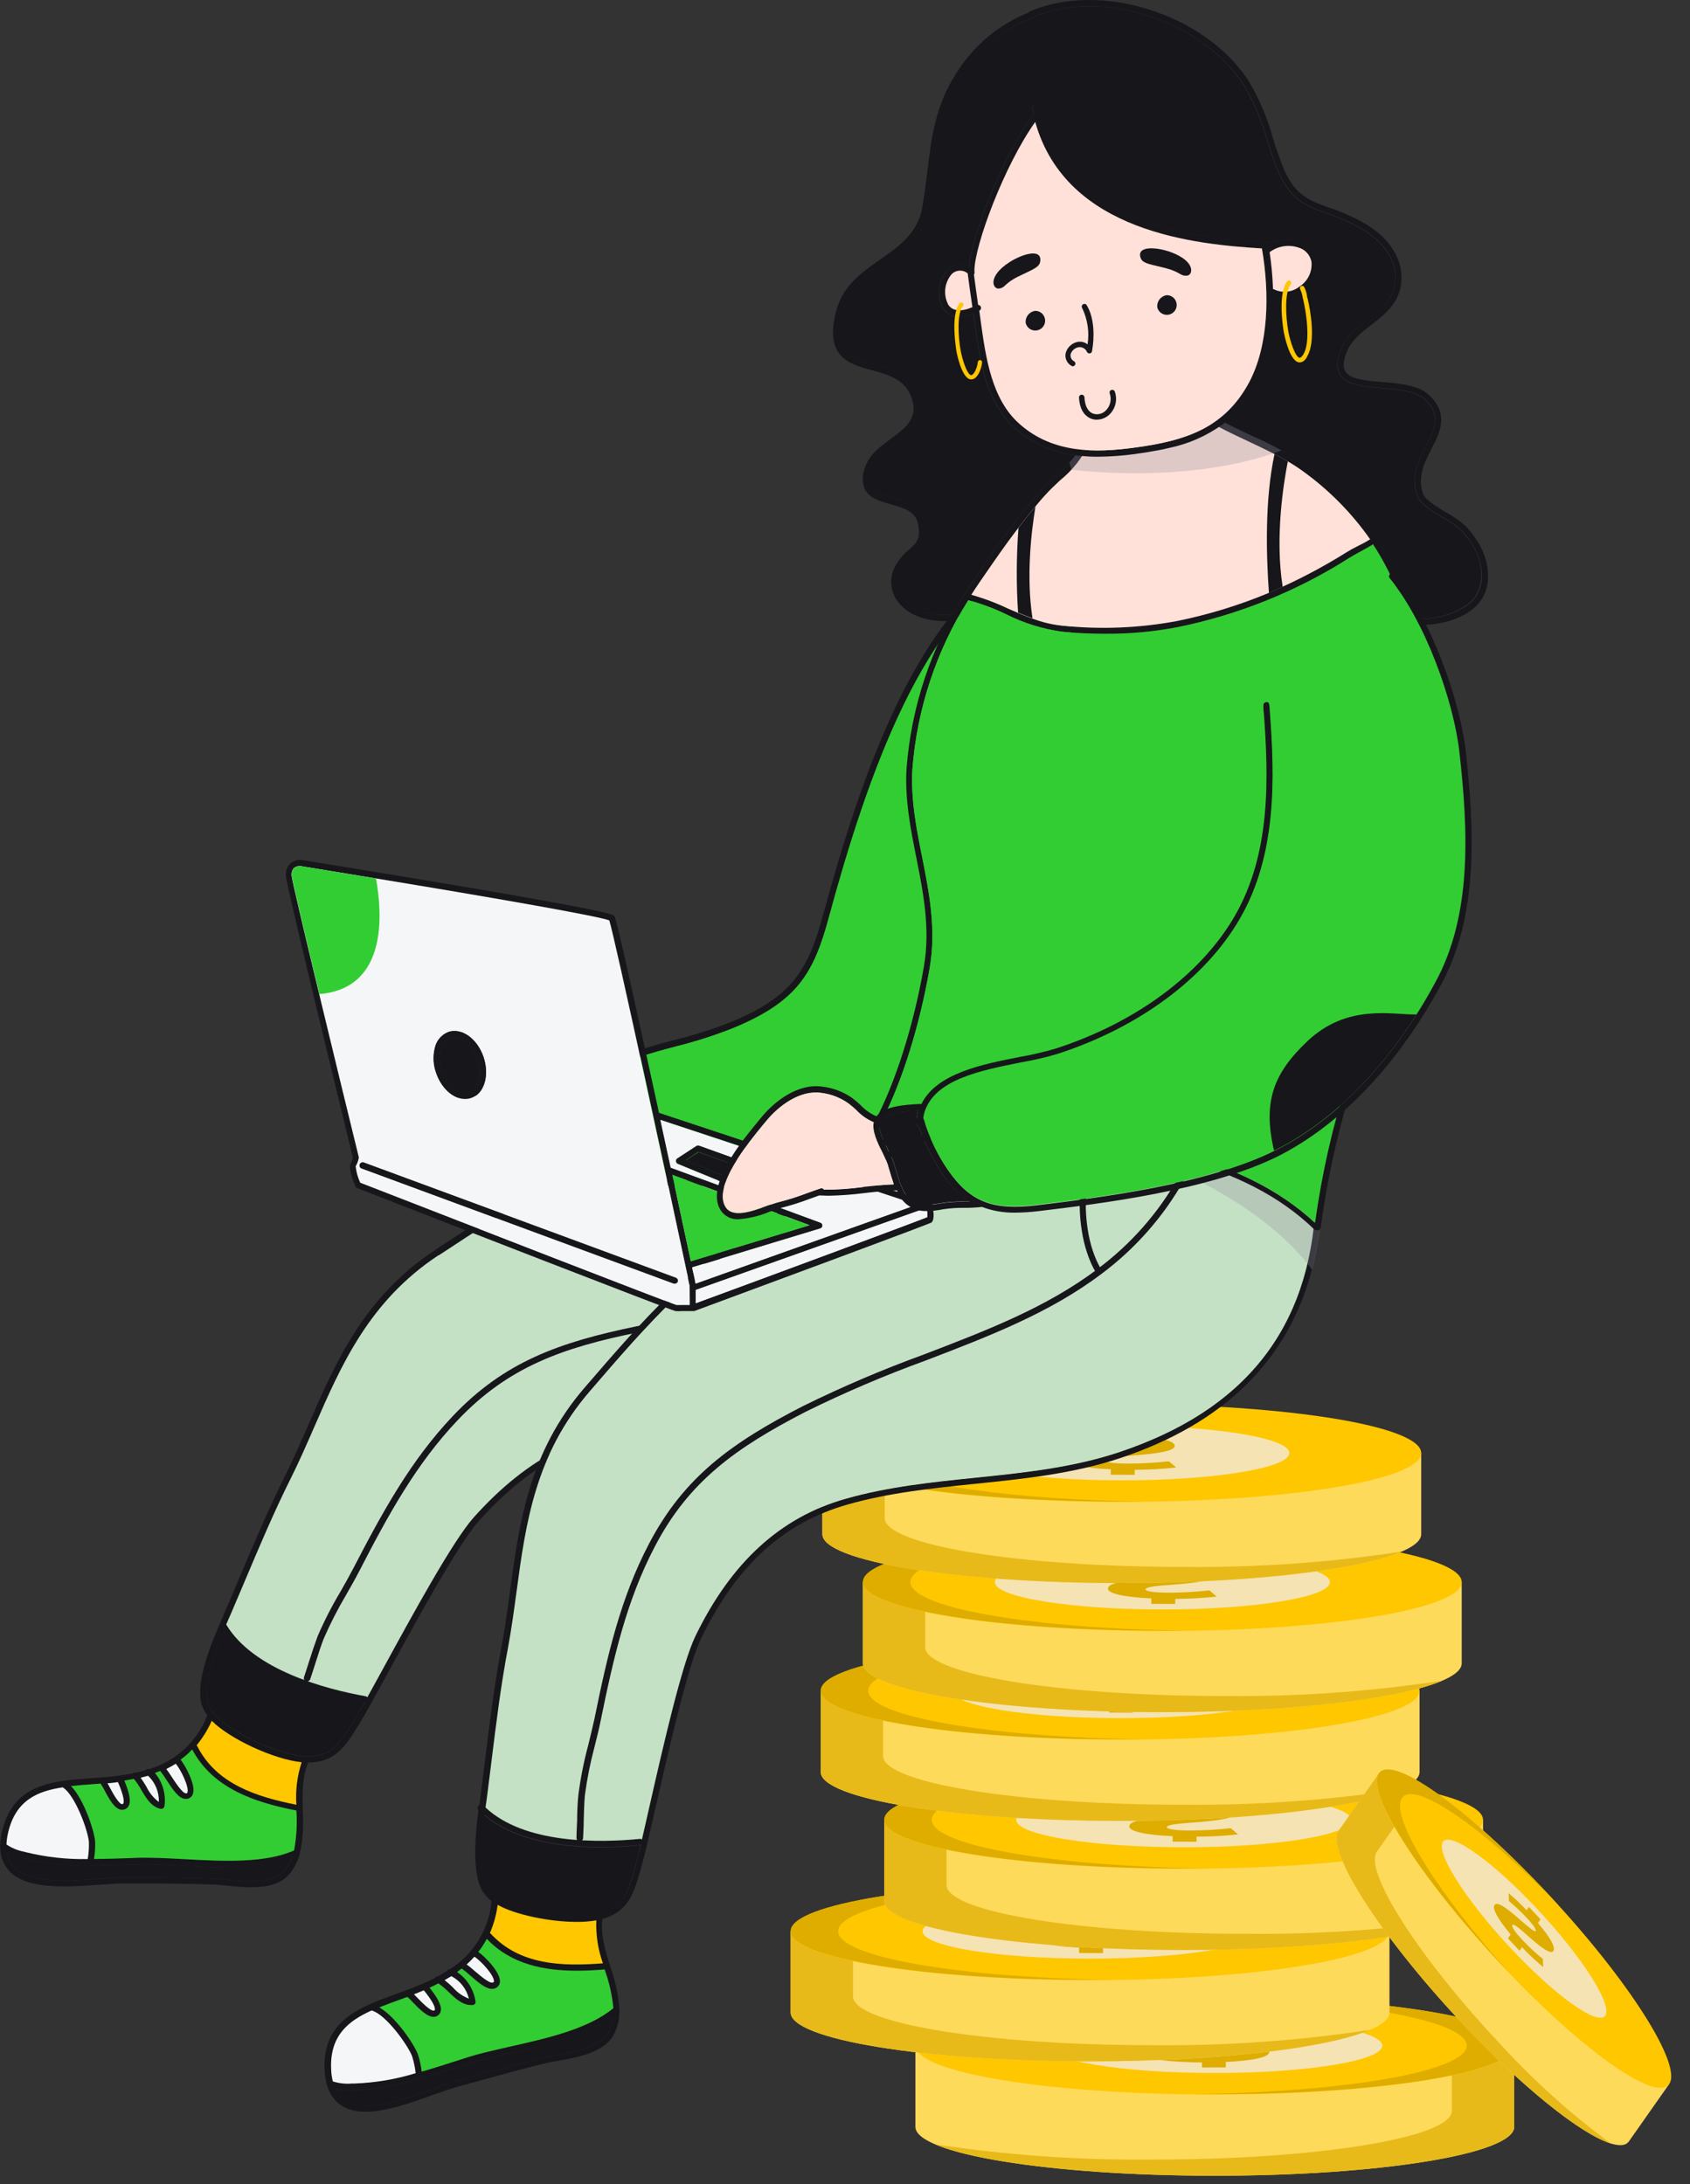 <svg width="171" height="221" viewBox="0 0 171 221" fill="none" xmlns="http://www.w3.org/2000/svg">
<rect x="0" y="0" width="171" height="221" fill="#333333" stroke="none"/>
<g clip-path="url(#clip0_1_2396)">
<path d="M92.625 207.013V215.221C92.625 217.951 106.188 220.165 122.926 220.165C139.663 220.165 153.215 217.951 153.215 215.221V207.013H92.625Z" fill="#FEDA5B"/>
<path d="M146.907 207.013V213.584C146.907 216.315 133.344 218.528 116.617 218.528C109.231 218.603 101.854 218.084 94.595 216.978C98.942 218.838 109.979 220.165 122.924 220.165C139.651 220.165 153.214 217.951 153.214 215.221V207.013H146.907Z" fill="#E7BA1A"/>
<path d="M122.915 211.947C139.644 211.947 153.205 209.734 153.205 207.003C153.205 204.273 139.644 202.06 122.915 202.06C106.186 202.06 92.625 204.273 92.625 207.003C92.625 209.734 106.186 211.947 122.915 211.947Z" fill="#FFC700"/>
<path d="M122.926 202.068H120.519C136.127 202.266 148.411 204.394 148.411 206.995C148.411 209.596 136.127 211.715 120.519 211.913C121.318 211.913 122.117 211.913 122.926 211.913C139.654 211.913 153.216 209.708 153.216 206.978C153.216 204.247 139.654 202.068 122.926 202.068Z" fill="#DEAD00"/>
<path d="M122.915 209.769C132.276 209.769 139.866 208.531 139.866 207.004C139.866 205.477 132.276 204.239 122.915 204.239C113.553 204.239 105.964 205.477 105.964 207.004C105.964 208.531 113.553 209.769 122.915 209.769Z" fill="#F1F0FF" fill-opacity="0.7"/>
<path d="M121.615 209.209V208.701C120.211 208.695 118.809 208.618 117.417 208.468L118.152 207.839C119.511 207.993 120.882 208.071 122.254 208.072C123.66 208.072 124.619 207.951 124.619 207.736C124.619 207.521 123.831 207.4 122.009 207.271C119.367 207.073 117.566 206.806 117.566 206.28C117.566 205.755 119.09 205.419 121.732 205.324V204.799H124.15V205.273C125.347 205.275 126.543 205.336 127.73 205.453L127.016 206.065C125.84 205.943 124.655 205.882 123.469 205.884C121.86 205.884 121.338 206.031 121.338 206.186C121.338 206.341 122.201 206.47 124.3 206.642C127.24 206.875 128.423 207.167 128.423 207.658C128.423 208.149 126.867 208.52 124.033 208.649V209.2L121.615 209.209Z" fill="#DEAD00"/>
<path d="M140.591 195.438V203.647C140.591 206.377 127.028 208.591 110.29 208.591C93.552 208.591 80 206.377 80 203.647V195.438H140.591Z" fill="#FEDA5B"/>
<path d="M86.308 195.438V202.01C86.308 204.741 99.871 206.954 116.598 206.954C123.984 207.029 131.361 206.51 138.62 205.404C134.273 207.264 123.235 208.591 110.291 208.591C93.563 208.591 80.001 206.377 80.001 203.647V195.438H86.308Z" fill="#E7BA1A"/>
<path d="M110.301 200.374C93.572 200.374 80.011 198.161 80.011 195.43C80.011 192.7 93.572 190.486 110.301 190.486C127.03 190.486 140.591 192.7 140.591 195.43C140.591 198.161 127.03 200.374 110.301 200.374Z" fill="#FFC700"/>
<path d="M110.29 190.495H112.698C97.09 190.693 84.805 192.821 84.805 195.422C84.805 198.023 97.09 200.142 112.698 200.34C111.899 200.34 111.1 200.34 110.29 200.34C93.563 200.34 80.001 198.135 80.001 195.405C80.001 192.674 93.563 190.495 110.29 190.495Z" fill="#DEAD00"/>
<path d="M110.301 198.195C100.939 198.195 93.35 196.957 93.35 195.43C93.35 193.903 100.939 192.665 110.301 192.665C119.663 192.665 127.252 193.903 127.252 195.43C127.252 196.957 119.663 198.195 110.301 198.195Z" fill="#F1F0FF" fill-opacity="0.7"/>
<path d="M111.601 197.635V197.127C113.005 197.122 114.407 197.044 115.799 196.895L115.064 196.266C113.705 196.42 112.334 196.498 110.962 196.499C109.555 196.499 108.597 196.378 108.597 196.163C108.597 195.947 109.385 195.827 111.207 195.698C113.849 195.499 115.65 195.232 115.65 194.707C115.65 194.182 114.126 193.846 111.484 193.751V193.226H109.065V193.699C107.869 193.702 106.673 193.762 105.486 193.88L106.199 194.492C107.376 194.369 108.561 194.309 109.747 194.311C111.356 194.311 111.878 194.457 111.878 194.612C111.878 194.767 111.015 194.897 108.916 195.069C105.976 195.301 104.793 195.594 104.793 196.085C104.793 196.576 106.349 196.946 109.183 197.076V197.627L111.601 197.635Z" fill="#DEAD00"/>
<path d="M150.06 184.169V192.377C150.06 195.108 136.497 197.321 119.759 197.321C103.021 197.321 89.469 195.108 89.469 192.377V184.169H150.06Z" fill="#FEDA5B"/>
<path d="M95.777 184.169V190.741C95.777 193.471 109.339 195.685 126.067 195.685C133.453 195.76 140.83 195.24 148.089 194.134C143.742 195.995 132.704 197.321 119.759 197.321C103.032 197.321 89.469 195.108 89.469 192.377V184.169H95.777Z" fill="#E7BA1A"/>
<path d="M119.77 189.104C103.041 189.104 89.48 186.89 89.48 184.16C89.48 181.429 103.041 179.216 119.77 179.216C136.498 179.216 150.06 181.429 150.06 184.16C150.06 186.89 136.498 189.104 119.77 189.104Z" fill="#FFC700"/>
<path d="M119.759 179.225H122.167C106.559 179.423 94.274 181.55 94.274 184.151C94.274 186.752 106.559 188.871 122.167 189.069C121.368 189.069 120.569 189.069 119.759 189.069C103.032 189.069 89.469 186.864 89.469 184.134C89.469 181.404 103.032 179.225 119.759 179.225Z" fill="#DEAD00"/>
<path d="M119.77 186.924C110.408 186.924 102.819 185.686 102.819 184.159C102.819 182.632 110.408 181.395 119.77 181.395C129.132 181.395 136.721 182.632 136.721 184.159C136.721 185.686 129.132 186.924 119.77 186.924Z" fill="#F1F0FF" fill-opacity="0.7"/>
<path d="M121.07 186.365V185.857C122.474 185.851 123.876 185.774 125.268 185.624L124.532 184.996C123.173 185.15 121.803 185.227 120.431 185.228C119.024 185.228 118.065 185.107 118.065 184.892C118.065 184.677 118.854 184.556 120.676 184.427C123.318 184.229 125.118 183.962 125.118 183.437C125.118 182.911 123.595 182.575 120.953 182.48V181.955H118.534V182.429C117.337 182.431 116.142 182.492 114.954 182.61L115.668 183.221C116.845 183.099 118.03 183.038 119.216 183.04C120.825 183.04 121.347 183.187 121.347 183.342C121.347 183.497 120.484 183.626 118.385 183.798C115.444 184.031 114.262 184.324 114.262 184.815C114.262 185.306 115.817 185.676 118.651 185.805V186.356L121.07 186.365Z" fill="#DEAD00"/>
<path d="M143.636 171.104V179.313C143.636 182.043 130.073 184.257 113.335 184.257C96.597 184.257 83.045 182.043 83.045 179.313V171.104H143.636Z" fill="#FEDA5B"/>
<path d="M89.352 171.104V177.676C89.352 180.407 102.915 182.62 119.642 182.62C127.028 182.695 134.405 182.176 141.664 181.07C137.317 182.93 126.279 184.257 113.335 184.257C96.607 184.257 83.045 182.043 83.045 179.313V171.104H89.352Z" fill="#E7BA1A"/>
<path d="M113.346 176.04C96.617 176.04 83.056 173.827 83.056 171.096C83.056 168.366 96.617 166.152 113.346 166.152C130.074 166.152 143.636 168.366 143.636 171.096C143.636 173.827 130.074 176.04 113.346 176.04Z" fill="#FFC700"/>
<path d="M113.334 166.161H115.742C100.134 166.359 87.85 168.487 87.85 171.088C87.85 173.689 100.134 175.808 115.742 176.006C114.943 176.006 114.144 176.006 113.334 176.006C96.607 176.006 83.044 173.801 83.044 171.071C83.044 168.34 96.607 166.161 113.334 166.161Z" fill="#DEAD00"/>
<path d="M113.346 173.861C103.984 173.861 96.395 172.623 96.395 171.096C96.395 169.569 103.984 168.331 113.346 168.331C122.708 168.331 130.297 169.569 130.297 171.096C130.297 172.623 122.708 173.861 113.346 173.861Z" fill="#F1F0FF" fill-opacity="0.7"/>
<path d="M114.645 173.302V172.793C116.049 172.788 117.451 172.71 118.843 172.561L118.108 171.932C116.749 172.086 115.378 172.164 114.006 172.165C112.599 172.165 111.641 172.044 111.641 171.829C111.641 171.613 112.429 171.493 114.251 171.364C116.893 171.165 118.694 170.898 118.694 170.373C118.694 169.848 117.17 169.512 114.528 169.417V168.892H112.109V169.365C110.913 169.368 109.717 169.428 108.53 169.546L109.243 170.158C110.42 170.035 111.605 169.975 112.791 169.977C114.4 169.977 114.922 170.123 114.922 170.278C114.922 170.433 114.059 170.563 111.96 170.735C109.02 170.967 107.837 171.26 107.837 171.751C107.837 172.242 109.392 172.612 112.227 172.742V173.293L114.645 173.302Z" fill="#DEAD00"/>
<path d="M147.902 160.105V168.314C147.902 171.044 134.34 173.258 117.602 173.258C100.864 173.258 87.312 171.044 87.312 168.314V160.105H147.902Z" fill="#FEDA5B"/>
<path d="M93.62 160.105V166.677C93.62 169.408 107.182 171.621 123.909 171.621C131.296 171.696 138.673 171.177 145.932 170.071C141.585 171.931 130.547 173.258 117.602 173.258C100.875 173.258 87.312 171.044 87.312 168.314V160.105H93.62Z" fill="#E7BA1A"/>
<path d="M117.612 165.04C100.884 165.04 87.323 162.827 87.323 160.096C87.323 157.366 100.884 155.152 117.612 155.152C134.341 155.152 147.902 157.366 147.902 160.096C147.902 162.827 134.341 165.04 117.612 165.04Z" fill="#FFC700"/>
<path d="M117.601 155.161H120.009C104.4 155.359 92.116 157.487 92.116 160.088C92.116 162.689 104.4 164.808 120.009 165.006C119.21 165.006 118.411 165.006 117.601 165.006C100.874 165.006 87.311 162.801 87.311 160.071C87.311 157.34 100.874 155.161 117.601 155.161Z" fill="#DEAD00"/>
<path d="M117.613 162.862C108.251 162.862 100.662 161.624 100.662 160.097C100.662 158.57 108.251 157.332 117.613 157.332C126.974 157.332 134.563 158.57 134.563 160.097C134.563 161.624 126.974 162.862 117.613 162.862Z" fill="#F1F0FF" fill-opacity="0.7"/>
<path d="M118.913 162.302V161.793C120.317 161.788 121.719 161.71 123.11 161.561L122.375 160.932C121.016 161.086 119.646 161.164 118.273 161.165C116.867 161.165 115.908 161.044 115.908 160.829C115.908 160.613 116.697 160.493 118.518 160.364C121.161 160.165 122.961 159.898 122.961 159.373C122.961 158.848 121.438 158.512 118.795 158.417V157.892H116.377V158.365C115.18 158.368 113.985 158.428 112.797 158.546L113.511 159.158C114.687 159.035 115.873 158.975 117.059 158.977C118.668 158.977 119.19 159.123 119.19 159.278C119.19 159.433 118.327 159.563 116.228 159.735C113.287 159.967 112.105 160.26 112.105 160.751C112.105 161.242 113.66 161.612 116.494 161.742V162.293L118.913 162.302Z" fill="#DEAD00"/>
<path d="M143.802 147.041V155.249C143.802 157.98 130.239 160.193 113.501 160.193C96.763 160.193 83.211 157.98 83.211 155.249V147.041H143.802Z" fill="#FEDA5B"/>
<path d="M89.519 147.041V153.613C89.519 156.343 103.082 158.557 119.809 158.557C127.195 158.632 134.572 158.112 141.831 157.006C137.484 158.867 126.446 160.193 113.501 160.193C96.774 160.193 83.212 157.98 83.212 155.249V147.041H89.519Z" fill="#E7BA1A"/>
<path d="M113.512 151.977C96.783 151.977 83.222 149.763 83.222 147.033C83.222 144.302 96.783 142.089 113.512 142.089C130.24 142.089 143.802 144.302 143.802 147.033C143.802 149.763 130.24 151.977 113.512 151.977Z" fill="#FFC700"/>
<path d="M113.501 142.098H115.909C100.301 142.296 88.016 144.423 88.016 147.024C88.016 149.626 100.301 151.744 115.909 151.942C115.11 151.942 114.311 151.942 113.501 151.942C96.774 151.942 83.211 149.737 83.211 147.007C83.211 144.277 96.774 142.098 113.501 142.098Z" fill="#DEAD00"/>
<path d="M113.512 149.797C104.15 149.797 96.561 148.559 96.561 147.032C96.561 145.505 104.15 144.268 113.512 144.268C122.874 144.268 130.463 145.505 130.463 147.032C130.463 148.559 122.874 149.797 113.512 149.797Z" fill="#F1F0FF" fill-opacity="0.7"/>
<path d="M114.812 149.238V148.73C116.216 148.725 117.618 148.647 119.01 148.497L118.275 147.869C116.916 148.023 115.545 148.1 114.173 148.101C112.766 148.101 111.808 147.981 111.808 147.765C111.808 147.55 112.596 147.429 114.418 147.3C117.06 147.102 118.861 146.835 118.861 146.31C118.861 145.784 117.337 145.448 114.695 145.354V144.828H112.276V145.302C111.08 145.305 109.884 145.365 108.696 145.483L109.41 146.094C110.587 145.972 111.772 145.911 112.958 145.913C114.567 145.913 115.089 146.06 115.089 146.215C115.089 146.37 114.226 146.499 112.127 146.671C109.187 146.904 108.004 147.197 108.004 147.688C108.004 148.179 109.559 148.549 112.394 148.678V149.229L114.812 149.238Z" fill="#DEAD00"/>
<path d="M168.89 210.89L164.82 216.686C163.467 218.614 155.795 213.14 147.682 204.456C139.569 195.772 134.097 187.178 135.451 185.25L139.52 179.454L168.89 210.89Z" fill="#FEDA5B"/>
<path d="M142.578 182.726L139.32 187.367C137.966 189.295 143.443 197.895 151.551 206.573C155.094 210.458 158.927 213.919 162.994 216.904C159.965 215.963 153.957 211.173 147.682 204.457C139.574 195.778 134.097 187.178 135.451 185.25L139.521 179.454L142.578 182.726Z" fill="#E7BA1A"/>
<path d="M151.761 198.66C143.653 189.98 138.177 181.381 139.53 179.453C140.884 177.525 148.555 182.998 156.664 191.677C164.772 200.357 170.248 208.956 168.895 210.884C167.541 212.812 159.87 207.339 151.761 198.66Z" fill="#FFC700"/>
<path d="M156.654 191.677L157.821 192.927C150.157 184.969 143.148 180.097 141.859 181.934C140.569 183.771 145.473 191.641 152.94 199.879C152.553 199.464 152.166 199.05 151.773 198.63C143.665 189.951 138.184 181.357 139.538 179.429C140.892 177.501 148.546 182.999 156.654 191.677Z" fill="#DEAD00"/>
<path d="M152.842 197.121C148.304 192.264 145.239 187.452 145.996 186.374C146.753 185.296 151.046 188.359 155.583 193.216C160.121 198.073 163.186 202.885 162.429 203.963C161.672 205.041 157.38 201.978 152.842 197.121Z" fill="#F1F0FF" fill-opacity="0.7"/>
<path d="M153.75 197.4L154.002 197.041C154.685 197.766 155.403 198.438 156.152 199.055L156.107 198.229C155.372 197.633 154.669 196.977 154.003 196.266C153.322 195.536 152.917 194.953 153.024 194.801C153.13 194.649 153.572 194.973 154.519 195.827C155.898 197.058 156.903 197.804 157.164 197.433C157.424 197.062 156.852 196.034 155.619 194.596L155.879 194.225L154.707 192.97L154.472 193.305C153.891 192.686 153.281 192.108 152.647 191.575L152.69 192.377C153.321 192.901 153.925 193.474 154.499 194.09C155.279 194.925 155.46 195.299 155.383 195.409C155.306 195.518 154.824 195.162 153.721 194.195C152.18 192.833 151.462 192.426 151.218 192.773C150.975 193.12 151.545 194.188 152.855 195.75L152.582 196.139L153.75 197.4Z" fill="#DEAD00"/>
<path d="M120.314 127.866C120.25 127.841 120.178 127.841 120.114 127.866C119.117 124.201 114.344 120.773 111.129 118.459C110.68 118.141 110.263 117.837 109.883 117.557C104.555 113.618 99.177 111.472 93.439 110.986C85.787 110.364 78.11 112.268 70.688 114.141L67.124 115.024C58.089 117.214 51.583 121.501 44.069 126.46L44.031 126.491C36.859 131.213 33.993 137.777 31.226 144.123C30.472 145.859 29.693 147.651 28.839 149.35C27.151 152.728 25.643 156.306 24.178 159.759C23.717 160.866 23.244 161.98 22.77 163.075L22.527 163.653C21.711 165.52 20.471 168.376 20.271 170.678C20.269 170.698 20.269 170.719 20.271 170.74C20.275 170.763 20.275 170.786 20.271 170.808C20.215 171.384 20.262 171.966 20.409 172.526C20.42 172.571 20.444 172.612 20.477 172.644C20.585 172.979 20.754 173.291 20.976 173.565C20.483 174.865 19.695 176.033 18.675 176.979C17.654 177.924 16.428 178.621 15.093 179.015C15.031 178.991 14.962 178.989 14.898 179.008C14.834 179.027 14.778 179.067 14.738 179.121C14.42 179.214 14.084 179.301 13.741 179.382C13.688 179.36 13.628 179.355 13.572 179.367C13.515 179.379 13.463 179.408 13.423 179.45C13.012 179.531 12.582 179.606 12.109 179.668C11.635 179.73 11.249 179.78 10.806 179.817C10.364 179.855 9.834 179.892 9.348 179.929C8.357 179.998 7.329 180.066 6.376 180.209C3.809 180.589 1.067 181.491 0.195 185.386C0.101 185.795 0.047 186.211 0.033 186.63C0.011 186.673 0 186.72 0 186.767C0 186.815 0.011 186.862 0.033 186.904C0.018 187.38 0.103 187.855 0.281 188.297C0.459 188.739 0.727 189.14 1.067 189.474C2.936 191.228 6.881 190.948 10.052 190.718C11.018 190.65 11.922 190.587 12.638 190.594H15.318C17.299 190.594 19.349 190.625 21.387 190.693C21.842 190.693 22.365 190.762 22.926 190.811C23.717 190.886 24.584 190.973 25.419 190.973C26.901 190.973 28.335 190.712 29.226 189.698C29.768 189.071 30.153 188.325 30.347 187.52C30.639 186.113 30.735 184.673 30.634 183.239C30.597 181.435 30.572 179.73 31.195 178.343H31.469C34.011 178.237 35.027 176.576 36.211 174.666L36.479 174.224C37.015 173.366 38.031 171.505 39.314 169.16C42.124 164.021 46.368 156.25 48.399 153.972C53.833 147.875 59.503 145.032 66.239 145.019H66.302C70.607 145.019 74.957 145.785 79.163 146.519C83.942 147.359 88.883 148.23 93.856 147.993C107.565 147.371 116.55 140.733 120.526 128.258C120.549 128.178 120.54 128.092 120.5 128.019C120.461 127.945 120.394 127.89 120.314 127.866ZM17.773 178.474C18.277 179.052 19.156 180.825 18.963 181.385C18.963 181.429 18.932 181.472 18.82 181.472C18.465 181.472 17.767 180.396 17.387 179.817C17.181 179.506 17 179.226 16.826 179.009C17.15 178.846 17.466 178.668 17.773 178.474ZM14.994 179.718C15.351 180.058 15.632 180.47 15.818 180.927C16.004 181.384 16.09 181.876 16.072 182.368C15.536 181.969 15.108 181.443 14.825 180.838C14.632 180.521 14.445 180.216 14.233 179.917L14.994 179.718ZM11.94 180.34C12.563 181.833 12.563 182.344 12.476 182.511C12.469 182.526 12.459 182.539 12.446 182.549C12.433 182.559 12.418 182.565 12.402 182.567C12.071 182.661 11.373 181.367 11.118 180.881L10.887 180.452C11.224 180.421 11.598 180.377 11.94 180.334V180.34ZM0.805 185.529C1.572 182.082 3.921 181.236 6.345 180.869C7.591 181.634 8.9 185.224 8.993 186.394C9.011 186.973 8.972 187.552 8.875 188.123C6.789 188.166 4.707 187.938 2.681 187.445L2.419 187.377C1.788 187.256 1.188 187.008 0.656 186.649C0.67 186.27 0.72 185.893 0.805 185.523V185.529ZM28.74 189.318C27.543 190.668 25.001 190.419 22.97 190.22C22.403 190.164 21.86 190.108 21.387 190.096C19.343 190.027 17.287 190.009 15.299 189.996H12.626C11.89 189.996 10.968 190.052 9.99 190.121C6.943 190.332 3.136 190.6 1.484 189.038C1.045 188.615 0.764 188.056 0.687 187.452C1.184 187.704 1.712 187.892 2.257 188.012L2.513 188.08C4.63 188.598 6.807 188.832 8.987 188.777H9.18C10.507 188.777 11.828 188.733 13.099 188.683H13.816C15.268 188.627 16.932 188.721 18.651 188.814C20.103 188.895 21.624 188.982 23.119 188.982C25.287 189.058 27.451 188.753 29.512 188.08C29.324 188.53 29.063 188.946 28.74 189.312V189.318ZM29.755 187.252C26.758 188.578 22.477 188.341 18.689 188.136C16.932 188.043 15.274 187.949 13.791 187.999L13.081 188.03C11.915 188.068 10.719 188.111 9.51 188.117C9.612 187.53 9.651 186.933 9.629 186.338C9.541 185.293 8.526 182.132 7.192 180.738C7.909 180.657 8.657 180.601 9.379 180.552L10.171 180.489C10.307 180.689 10.432 180.897 10.545 181.112C11.031 182.032 11.623 183.146 12.358 183.146C12.425 183.145 12.493 183.135 12.557 183.115C12.662 183.089 12.76 183.04 12.843 182.971C12.926 182.902 12.992 182.815 13.037 182.717C13.305 182.144 12.969 181.112 12.582 180.185C12.919 180.129 13.236 180.079 13.542 180.01C13.822 180.349 14.068 180.713 14.277 181.099C14.788 181.964 15.312 182.86 16.265 183.047H16.327C16.399 183.045 16.469 183.019 16.525 182.974C16.581 182.929 16.621 182.867 16.639 182.798C16.726 182.199 16.686 181.588 16.521 181.006C16.355 180.424 16.069 179.883 15.679 179.419L16.209 179.208C16.433 179.493 16.641 179.79 16.832 180.097C17.455 181.056 18.078 182.045 18.801 182.045C18.96 182.049 19.117 182.001 19.247 181.909C19.377 181.817 19.474 181.686 19.524 181.535C19.829 180.67 18.845 178.81 18.277 178.063C18.699 177.758 19.091 177.414 19.449 177.036C21.555 181.043 25.917 182.406 29.924 183.202H29.986C30.081 184.554 30.003 185.913 29.755 187.246V187.252ZM29.986 182.63C25.917 181.815 21.885 180.521 19.96 176.694C19.942 176.665 19.921 176.638 19.898 176.613C20.52 175.857 21.035 175.02 21.43 174.125L21.48 174.187C23.213 175.916 27.575 178.013 30.522 178.33C30.068 179.714 29.887 181.171 29.986 182.623V182.63ZM35.931 173.919L35.663 174.361C34.485 176.265 33.638 177.646 31.438 177.739C31.301 177.739 31.164 177.739 31.02 177.739H30.983C28.241 177.609 23.636 175.45 21.929 173.745L21.661 173.453C21.652 173.398 21.63 173.347 21.596 173.304C21.562 173.26 21.518 173.226 21.468 173.204C20.982 172.582 20.938 172.003 20.913 170.815C21.199 168.848 21.772 166.934 22.614 165.134C25.655 169.67 32.809 171.567 36.903 172.295C36.485 172.967 36.149 173.527 35.931 173.894V173.919ZM93.825 147.396C88.921 147.62 84.011 146.774 79.269 145.928C75.031 145.187 70.657 144.422 66.295 144.422H66.233C59.379 144.422 53.409 147.433 47.919 153.587C45.838 155.914 41.744 163.411 38.753 168.886C38.161 169.968 37.626 170.945 37.171 171.767C37.126 171.713 37.064 171.678 36.996 171.667C32.902 170.933 25.655 169.017 22.889 164.412C22.963 164.251 23.032 164.089 23.094 163.933L23.35 163.355C23.823 162.254 24.291 161.146 24.764 160.032C26.216 156.586 27.718 153.027 29.4 149.667C30.26 147.95 31.045 146.152 31.805 144.41C34.535 138.144 37.358 131.674 44.368 127.045H44.411C51.889 122.117 58.35 117.861 67.28 115.696C68.46 115.41 69.65 115.114 70.85 114.807C78.222 112.94 85.843 111.036 93.395 111.696C99.003 112.175 104.281 114.284 109.509 118.148L110.755 119.056C114.058 121.433 119.055 125.029 119.61 128.656C119.62 128.714 119.646 128.767 119.684 128.812C115.659 140.652 107.185 146.761 93.825 147.371V147.396Z" fill="#17161B"/>
<path d="M18.963 181.385C18.963 181.429 18.932 181.472 18.82 181.472C18.465 181.472 17.767 180.396 17.387 179.818C17.181 179.506 17.001 179.226 16.826 179.009C17.155 178.847 17.475 178.668 17.786 178.474C18.278 179.052 19.157 180.825 18.963 181.385Z" fill="#F5F6F8"/>
<path d="M16.072 182.338C15.536 181.938 15.108 181.412 14.825 180.807C14.632 180.49 14.445 180.185 14.233 179.887L14.981 179.688C15.341 180.027 15.624 180.438 15.812 180.895C16 181.352 16.089 181.844 16.072 182.338Z" fill="#F5F6F8"/>
<path d="M12.47 182.505C12.463 182.52 12.452 182.533 12.439 182.543C12.426 182.552 12.411 182.559 12.395 182.561C12.065 182.655 11.367 181.361 11.111 180.875L10.881 180.446C11.236 180.446 11.591 180.378 11.934 180.334C12.582 181.827 12.557 182.337 12.47 182.505Z" fill="#F5F6F8"/>
<path d="M8.875 188.118C6.79 188.16 4.708 187.932 2.681 187.44L2.42 187.371C1.789 187.25 1.189 187.002 0.656 186.643C0.671 186.266 0.721 185.891 0.806 185.523C1.572 182.077 3.921 181.23 6.345 180.863C7.592 181.629 8.9 185.218 8.994 186.388C9.012 186.967 8.972 187.547 8.875 188.118Z" fill="#F5F6F8"/>
<path d="M29.513 188.024C29.33 188.494 29.069 188.929 28.741 189.312C27.544 190.662 25.002 190.413 22.97 190.214C22.403 190.158 21.861 190.102 21.388 190.09C19.344 190.021 17.288 190.002 15.3 189.99H12.627C11.891 189.99 10.969 190.046 9.991 190.114C6.944 190.326 3.136 190.594 1.485 189.032C1.046 188.609 0.765 188.049 0.688 187.445C1.185 187.698 1.713 187.886 2.258 188.005L2.513 188.074C4.631 188.592 6.808 188.826 8.987 188.771H9.181C10.508 188.771 11.829 188.727 13.1 188.677H13.817C15.269 188.621 16.932 188.715 18.652 188.808C20.104 188.889 21.624 188.976 23.12 188.976C25.29 189.036 27.455 188.714 29.513 188.024Z" fill="#17161B"/>
<path d="M29.756 187.246C26.758 188.572 22.478 188.335 18.689 188.13C16.932 188.037 15.274 187.943 13.791 187.993L13.081 188.024C11.916 188.061 10.719 188.105 9.51 188.111C9.612 187.524 9.651 186.927 9.629 186.332C9.542 185.287 8.526 182.126 7.192 180.732C7.909 180.651 8.657 180.595 9.38 180.546L10.171 180.483C10.307 180.683 10.432 180.891 10.545 181.106C11.031 182.026 11.623 183.14 12.358 183.14C12.426 183.139 12.493 183.129 12.557 183.109C12.662 183.083 12.76 183.034 12.843 182.965C12.926 182.896 12.992 182.809 13.037 182.711C13.305 182.138 12.969 181.106 12.582 180.178C12.919 180.122 13.237 180.073 13.542 180.004C13.822 180.342 14.068 180.707 14.277 181.093C14.788 181.958 15.312 182.854 16.265 183.04H16.327C16.399 183.039 16.469 183.013 16.525 182.968C16.581 182.923 16.621 182.861 16.639 182.792C16.727 182.193 16.686 181.582 16.521 181C16.355 180.418 16.069 179.877 15.679 179.413L16.209 179.202C16.433 179.486 16.641 179.784 16.832 180.091C17.455 181.05 18.078 182.039 18.801 182.039C18.961 182.043 19.117 181.995 19.247 181.903C19.377 181.811 19.474 181.68 19.524 181.529C19.829 180.664 18.845 178.803 18.278 178.057C18.699 177.752 19.091 177.408 19.449 177.03C21.555 181.037 25.917 182.4 29.924 183.196H29.986C30.082 184.55 30.004 185.911 29.756 187.246Z" fill="#32CD32"/>
<path d="M29.986 182.623C25.917 181.808 21.885 180.514 19.96 176.688C19.942 176.659 19.921 176.632 19.898 176.607C20.52 175.851 21.035 175.014 21.43 174.118L21.48 174.18C23.212 175.91 27.574 178.007 30.522 178.324C30.067 179.709 29.886 181.169 29.986 182.623Z" fill="#FFC700"/>
<path d="M36.877 172.258C36.485 172.967 36.161 173.502 35.93 173.894L35.662 174.336C34.485 176.24 33.637 177.621 31.438 177.715C31.3 177.715 31.163 177.715 31.02 177.715H30.983C28.241 177.584 23.636 175.425 21.929 173.72L21.661 173.428C21.652 173.374 21.63 173.322 21.596 173.279C21.562 173.235 21.518 173.201 21.468 173.179C20.982 172.557 20.938 171.978 20.913 170.79C21.199 168.823 21.772 166.91 22.614 165.109C25.63 169.633 32.784 171.53 36.877 172.258Z" fill="#17161B"/>
<path d="M119.691 128.737C115.659 140.664 107.191 146.78 93.825 147.371C88.921 147.595 84.011 146.749 79.269 145.903C75.031 145.162 70.657 144.397 66.295 144.397H66.233C59.379 144.397 53.409 147.408 47.919 153.561C45.838 155.888 41.744 163.386 38.753 168.861C38.161 169.943 37.626 170.92 37.171 171.741C37.126 171.688 37.064 171.653 36.996 171.642C32.902 170.908 25.655 168.991 22.889 164.387C22.963 164.226 23.032 164.064 23.094 163.908L23.35 163.33C23.823 162.228 24.291 161.121 24.764 160.007C26.216 156.56 27.718 153.002 29.4 149.642C30.26 147.925 31.045 146.126 31.805 144.384C34.535 138.119 37.358 131.649 44.368 127.02H44.411C51.889 122.092 58.35 117.836 67.28 115.671C68.46 115.385 69.65 115.088 70.85 114.781C78.222 112.915 85.843 111.011 93.395 111.671C99.003 112.15 104.281 114.259 109.509 118.122L110.755 119.031C114.058 121.408 119.055 125.004 119.61 128.631C119.629 128.671 119.657 128.707 119.691 128.737Z" fill="#C4E1C5"/>
<path d="M96.803 129.608C96.734 129.609 96.666 129.587 96.611 129.546C96.556 129.504 96.516 129.445 96.498 129.378C95.719 126.628 96.355 123.026 97.333 120.668C97.349 120.63 97.372 120.595 97.401 120.566C97.43 120.537 97.465 120.513 97.503 120.498C97.542 120.482 97.583 120.474 97.624 120.475C97.665 120.475 97.706 120.484 97.744 120.5C97.822 120.533 97.884 120.595 97.916 120.673C97.949 120.751 97.95 120.838 97.919 120.917C96.984 123.163 96.367 126.591 97.109 129.198C97.132 129.279 97.122 129.365 97.081 129.439C97.04 129.512 96.972 129.567 96.891 129.59C96.863 129.602 96.833 129.608 96.803 129.608Z" fill="#EEEEEE"/>
<path d="M31.058 170.125C31.025 170.131 30.991 170.131 30.958 170.125C30.918 170.111 30.881 170.09 30.85 170.063C30.818 170.035 30.792 170.001 30.774 169.964C30.755 169.926 30.744 169.885 30.742 169.843C30.739 169.802 30.745 169.76 30.759 169.72C30.927 169.222 31.101 168.669 31.276 168.115C31.569 167.182 31.899 166.217 32.142 165.564C32.807 164.022 33.573 162.526 34.435 161.084C34.877 160.313 35.326 159.516 35.737 158.726C38.735 152.94 41.564 147.782 45.826 143.284C51.041 137.784 56.606 135.818 64.451 134.2C68.779 133.405 73.147 132.846 77.536 132.527C84.316 131.904 90.715 131.332 96.691 129.011C100.546 127.543 104.052 125.289 106.985 122.391C107.045 122.332 107.125 122.299 107.209 122.299C107.294 122.299 107.374 122.332 107.434 122.391C107.463 122.42 107.486 122.455 107.502 122.493C107.518 122.531 107.526 122.571 107.526 122.612C107.526 122.653 107.518 122.694 107.502 122.732C107.486 122.77 107.463 122.804 107.434 122.833C104.438 125.791 100.858 128.095 96.922 129.596C90.865 131.948 84.422 132.533 77.605 133.155C73.241 133.47 68.897 134.025 64.594 134.816C56.874 136.378 51.403 138.338 46.306 143.713C42.099 148.149 39.295 153.264 36.336 159.013C35.924 159.809 35.463 160.611 35.021 161.389C34.178 162.809 33.425 164.28 32.765 165.794C32.51 166.416 32.211 167.381 31.918 168.283C31.743 168.837 31.569 169.397 31.394 169.901C31.374 169.972 31.329 170.033 31.267 170.074C31.206 170.116 31.131 170.133 31.058 170.125Z" fill="#17161B"/>
<path d="M133.487 120.779C133.415 120.774 133.344 120.797 133.288 120.842C131.312 117.563 125.742 115.547 121.99 114.191C121.473 113.998 120.981 113.824 120.545 113.656C114.314 111.304 108.487 110.694 102.798 111.789C102.618 111.82 102.431 111.857 102.25 111.901C94.86 113.456 88.13 117.339 81.606 121.09C80.528 121.713 79.462 122.335 78.391 122.957C70.24 127.561 65.118 133.497 59.186 140.378L59.149 140.421C53.503 146.973 52.537 154.109 51.603 161.034C51.347 162.901 51.085 164.873 50.724 166.752C50.02 170.485 49.54 174.367 49.079 178.113C48.929 179.32 48.78 180.527 48.624 181.721L48.543 182.343C48.543 182.443 48.543 182.555 48.499 182.655L48.412 182.711C48.354 182.771 48.322 182.851 48.322 182.935C48.322 183.018 48.354 183.098 48.412 183.159C48.157 185.149 47.895 187.75 48.275 189.747C48.272 189.768 48.272 189.789 48.275 189.81C48.277 189.832 48.277 189.855 48.275 189.878C48.388 190.453 48.598 191.004 48.898 191.508C48.923 191.542 48.955 191.569 48.992 191.589C49.19 191.889 49.441 192.15 49.733 192.36C49.615 193.756 49.174 195.104 48.445 196.3C47.716 197.497 46.72 198.508 45.533 199.254C45.466 199.249 45.399 199.266 45.342 199.302C45.285 199.338 45.24 199.391 45.216 199.453C44.929 199.634 44.636 199.814 44.325 199.982C44.267 199.976 44.208 199.988 44.156 200.014C44.104 200.04 44.061 200.081 44.032 200.131C43.658 200.331 43.265 200.523 42.817 200.71C42.368 200.897 42.025 201.052 41.602 201.208C41.178 201.363 40.679 201.55 40.218 201.718C39.277 202.06 38.305 202.409 37.414 202.807C35.028 203.883 32.622 205.513 32.847 209.52C32.868 209.94 32.928 210.356 33.027 210.764C33.021 210.811 33.024 210.858 33.037 210.903C33.05 210.948 33.072 210.99 33.102 211.026C33.217 211.491 33.429 211.926 33.723 212.304C34.017 212.683 34.387 212.995 34.809 213.222C35.488 213.551 36.236 213.711 36.99 213.689C39.115 213.689 41.682 212.755 43.845 211.971C44.761 211.648 45.627 211.349 46.337 211.15L48.929 210.435C50.861 209.906 52.849 209.358 54.849 208.861C55.298 208.749 55.821 208.655 56.376 208.556C58.557 208.164 61.255 207.672 62.177 205.75C62.525 205.009 62.693 204.197 62.669 203.379V203.329C62.567 201.876 62.265 200.444 61.772 199.074C61.23 197.332 60.731 195.683 60.962 194.165L61.23 194.096C63.66 193.294 64.19 191.409 64.806 189.225L64.944 188.727C65.23 187.744 65.704 185.666 66.302 183.04C67.611 177.285 69.586 168.593 70.926 165.825C74.515 158.421 79.226 154.109 85.762 152.243C89.95 151.048 94.399 150.588 98.698 150.146C103.565 149.648 108.593 149.132 113.348 147.545C123.854 144.042 130.347 137.647 132.739 128.476C133.356 126.058 133.699 123.579 133.761 121.084C133.76 121.009 133.732 120.936 133.682 120.88C133.631 120.824 133.562 120.788 133.487 120.779ZM48.02 197.991C48.643 198.414 50.014 199.895 49.976 200.48C49.976 200.53 49.976 200.573 49.858 200.604C49.515 200.716 48.531 199.858 47.989 199.397C47.702 199.148 47.446 198.924 47.216 198.775C47.498 198.528 47.766 198.267 48.02 197.991ZM45.67 199.957C46.111 200.189 46.498 200.512 46.804 200.905C47.11 201.297 47.329 201.751 47.446 202.234C46.817 201.994 46.258 201.6 45.82 201.09C45.557 200.832 45.281 200.589 44.991 200.362C45.222 200.231 45.452 200.094 45.67 199.957ZM42.885 201.401C43.919 202.676 44.032 203.174 44.001 203.354C44.001 203.404 44.001 203.423 43.944 203.435C43.639 203.622 42.617 202.558 42.231 202.153L41.888 201.805C42.231 201.674 42.561 201.538 42.885 201.401ZM33.538 209.489C33.333 205.93 35.364 204.468 37.626 203.441C39.072 203.833 41.302 206.963 41.72 208.07C41.895 208.628 42.016 209.201 42.081 209.781C40.071 210.399 37.989 210.751 35.887 210.827H35.613C34.967 210.883 34.317 210.809 33.7 210.609C33.602 210.244 33.54 209.871 33.513 209.495L33.538 209.489ZM61.666 205.482C60.881 207.125 58.351 207.579 56.326 207.971C55.753 208.07 55.217 208.17 54.749 208.288C52.743 208.78 50.749 209.333 48.823 209.862L46.225 210.572C45.508 210.764 44.63 211.082 43.701 211.418C40.804 212.457 37.202 213.757 35.158 212.699C34.607 212.414 34.176 211.942 33.943 211.368C34.352 211.462 34.77 211.506 35.19 211.499H35.644H35.912C38.148 211.404 40.361 211.012 42.492 210.335C43.795 209.968 45.066 209.557 46.294 209.159L46.979 208.935C48.375 208.487 49.989 208.126 51.709 207.741C55.31 206.932 59.36 206.017 62.04 204.051C61.989 204.549 61.855 205.035 61.641 205.488L61.666 205.482ZM61.217 199.26C61.669 200.53 61.96 201.851 62.084 203.193C59.541 205.302 55.323 206.254 51.59 207.087C49.864 207.479 48.231 207.846 46.811 208.332L46.125 208.549C45.01 208.91 43.857 209.277 42.692 209.613C42.623 209.017 42.496 208.43 42.312 207.859C41.944 206.87 40.081 204.076 38.411 203.112C39.09 202.838 39.801 202.577 40.492 202.328L41.24 202.054C41.432 202.216 41.611 202.393 41.776 202.583C42.436 203.261 43.222 204.076 43.895 204.076C44.03 204.074 44.163 204.037 44.281 203.97C44.374 203.914 44.454 203.838 44.514 203.748C44.575 203.658 44.614 203.555 44.63 203.448C44.736 202.825 44.125 201.917 43.489 201.121C43.801 200.978 44.113 200.834 44.374 200.685C44.739 200.937 45.079 201.222 45.39 201.538C46.082 202.203 46.804 202.881 47.702 202.881H47.858C47.939 202.872 48.014 202.832 48.067 202.77C48.12 202.707 48.148 202.627 48.144 202.545C48.061 201.941 47.852 201.36 47.53 200.841C47.208 200.323 46.78 199.877 46.275 199.534L46.736 199.186C47.032 199.396 47.315 199.625 47.583 199.87C48.362 200.554 49.16 201.245 49.808 201.245C49.891 201.246 49.972 201.233 50.051 201.208C50.206 201.168 50.345 201.079 50.446 200.955C50.547 200.831 50.605 200.677 50.612 200.517C50.668 199.59 49.204 198.06 48.425 197.5C48.746 197.085 49.032 196.644 49.278 196.181C51.733 198.763 55.08 199.403 58.388 199.403C59.311 199.403 60.258 199.354 61.13 199.279L61.217 199.26ZM61.03 198.638C56.862 198.962 52.612 198.819 49.677 195.639C49.653 195.615 49.626 195.594 49.596 195.577C49.989 194.666 50.253 193.705 50.381 192.721L50.45 192.765C52.182 193.723 55.591 194.451 58.395 194.451C59.054 194.456 59.713 194.404 60.364 194.295C60.289 195.781 60.507 197.267 61.005 198.669L61.03 198.638ZM64.395 188.54L64.252 189.044C63.629 191.216 63.199 192.777 61.087 193.48C60.954 193.525 60.819 193.56 60.681 193.586H60.644C57.94 194.208 52.892 193.387 50.761 192.199L50.419 191.993C50.4 191.941 50.366 191.895 50.322 191.861C50.278 191.826 50.225 191.806 50.169 191.801C49.515 191.303 49.309 190.774 48.967 189.629C48.701 187.643 48.729 185.628 49.048 183.65C52.095 186.238 56.849 186.885 60.831 186.885C62.184 186.884 63.536 186.813 64.881 186.674C64.651 187.52 64.489 188.155 64.37 188.559L64.395 188.54ZM132.316 127.841C130.122 137.118 123.822 143.395 113.204 146.936C108.512 148.497 103.521 149.007 98.692 149.505C94.33 149.953 89.887 150.414 85.606 151.627C78.989 153.493 74.004 158.06 70.377 165.539C69.006 168.369 67.1 176.738 65.704 182.885C65.43 184.098 65.18 185.193 64.969 186.12C64.923 186.088 64.868 186.071 64.813 186.07C62.83 186.274 60.834 186.324 58.843 186.22H58.444C55.042 185.971 51.459 185.118 49.135 182.935C49.135 182.76 49.179 182.592 49.204 182.424L49.285 181.802C49.44 180.608 49.59 179.401 49.739 178.194C50.2 174.461 50.674 170.591 51.385 166.87C51.74 164.972 52.008 163.013 52.263 161.115C53.185 154.271 54.132 147.24 59.666 140.832L59.697 140.795C65.585 133.951 70.676 128.065 78.74 123.517C79.807 122.911 80.879 122.289 81.955 121.65C88.435 117.917 95.128 114.066 102.424 112.529C102.599 112.486 102.773 112.455 102.948 112.424C108.556 111.341 114.214 111.938 120.352 114.247L121.81 114.782C125.673 116.182 131.506 118.291 133.026 121.663C133.051 121.714 133.09 121.757 133.138 121.787C133.042 123.837 132.758 125.874 132.291 127.872L132.316 127.841Z" fill="#17161B"/>
<path d="M133.125 121.787C132.502 134.461 125.972 142.705 113.186 146.967C108.493 148.528 103.502 149.038 98.673 149.536C94.311 149.984 89.868 150.444 85.587 151.658C78.97 153.524 73.985 158.091 70.358 165.569C68.987 168.4 67.081 176.769 65.685 182.916C65.411 184.129 65.162 185.224 64.95 186.151C64.913 186.111 64.865 186.083 64.812 186.07C60.613 186.487 53.073 186.605 49.135 182.903C49.135 182.729 49.178 182.561 49.203 182.393L49.284 181.771C49.44 180.576 49.59 179.369 49.739 178.162C50.2 174.429 50.674 170.559 51.384 166.839C51.739 164.941 52.007 162.981 52.263 161.084C53.185 154.24 54.132 147.209 59.666 140.801L59.697 140.763C65.585 133.92 70.676 128.034 78.739 123.486C79.807 122.88 80.879 122.258 81.955 121.619C88.591 117.799 95.451 113.848 102.948 112.392C108.556 111.31 114.214 111.907 120.351 114.215L121.809 114.75C125.673 116.15 131.505 118.259 133.026 121.632C133.042 121.692 133.077 121.747 133.125 121.787Z" fill="#C4E1C5"/>
<path d="M64.813 186.724C64.626 187.52 64.464 188.155 64.345 188.59L64.202 189.094C63.579 191.266 63.149 192.827 61.037 193.531C60.904 193.575 60.769 193.611 60.632 193.636H60.594C57.89 194.258 52.843 193.437 50.712 192.249L50.369 192.044C50.35 191.991 50.316 191.945 50.272 191.911C50.228 191.877 50.175 191.856 50.12 191.851C49.465 191.353 49.26 190.824 48.917 189.679C48.651 187.693 48.679 185.679 48.998 183.7C52.045 186.288 56.799 186.936 60.781 186.936C62.128 186.933 63.473 186.862 64.813 186.724Z" fill="#17161B"/>
<path d="M61.005 198.67C56.836 198.993 52.586 198.85 49.651 195.671C49.627 195.646 49.6 195.625 49.57 195.609C49.963 194.698 50.227 193.737 50.355 192.753L50.424 192.796C52.156 193.755 55.565 194.483 58.369 194.483C59.028 194.488 59.687 194.436 60.338 194.327C60.276 195.804 60.502 197.279 61.005 198.67Z" fill="#FFC700"/>
<path d="M49.975 200.493C49.975 200.542 49.975 200.586 49.857 200.617C49.514 200.729 48.53 199.87 47.987 199.41C47.701 199.161 47.445 198.937 47.215 198.788C47.49 198.541 47.752 198.279 48 198.004C48.667 198.415 50.013 199.895 49.975 200.493Z" fill="#F5F6F8"/>
<path d="M47.445 202.247C46.816 202.006 46.258 201.613 45.819 201.102C45.556 200.844 45.28 200.601 44.99 200.374C45.221 200.243 45.451 200.107 45.669 199.97C46.111 200.202 46.497 200.525 46.803 200.917C47.109 201.31 47.328 201.763 47.445 202.247Z" fill="#F5F6F8"/>
<path d="M42.055 209.788C40.046 210.405 37.963 210.757 35.862 210.833H35.587C34.942 210.89 34.291 210.815 33.674 210.615C33.584 210.246 33.53 209.869 33.512 209.489C33.307 205.93 35.338 204.468 37.6 203.441C39.046 203.833 41.276 206.963 41.694 208.07C41.869 208.63 41.99 209.205 42.055 209.788Z" fill="#F5F6F8"/>
<path d="M44 203.354C44 203.404 44 203.422 43.944 203.435C43.639 203.622 42.617 202.558 42.23 202.153L41.888 201.805C42.23 201.674 42.561 201.537 42.885 201.4C43.919 202.676 44.031 203.174 44 203.354Z" fill="#F5F6F8"/>
<path d="M62.058 203.211C59.516 205.32 55.297 206.272 51.565 207.106C49.839 207.498 48.206 207.865 46.785 208.35L46.1 208.568C44.985 208.929 43.832 209.296 42.667 209.632C42.598 209.036 42.471 208.448 42.286 207.877C41.919 206.888 40.056 204.095 38.386 203.13C39.065 202.856 39.775 202.595 40.467 202.346L41.215 202.073C41.407 202.235 41.586 202.412 41.751 202.601C42.411 203.28 43.196 204.095 43.869 204.095C44.005 204.092 44.138 204.056 44.256 203.989C44.349 203.933 44.428 203.857 44.489 203.767C44.549 203.676 44.589 203.574 44.605 203.466C44.71 202.844 44.1 201.936 43.464 201.139C43.776 200.996 44.087 200.853 44.349 200.704C44.714 200.955 45.054 201.241 45.365 201.556C46.056 202.222 46.779 202.9 47.676 202.9H47.832C47.914 202.891 47.989 202.851 48.042 202.788C48.095 202.726 48.123 202.646 48.119 202.564C48.036 201.959 47.827 201.379 47.505 200.86C47.183 200.341 46.755 199.896 46.249 199.553L46.711 199.204C47.007 199.415 47.29 199.644 47.558 199.889C48.337 200.573 49.135 201.264 49.783 201.264C49.865 201.264 49.947 201.252 50.026 201.226C50.181 201.187 50.319 201.098 50.42 200.974C50.521 200.849 50.58 200.696 50.587 200.536C50.643 199.609 49.178 198.078 48.399 197.518C48.721 197.104 49.007 196.662 49.253 196.199C51.708 198.781 55.054 199.422 58.363 199.422C59.285 199.422 60.232 199.372 61.105 199.298H61.167C61.626 200.56 61.925 201.875 62.058 203.211Z" fill="#32CD32"/>
<path d="M62.039 204.039C61.99 204.541 61.855 205.032 61.641 205.489C60.855 207.131 58.326 207.585 56.3 207.977C55.727 208.077 55.191 208.177 54.724 208.295C52.718 208.786 50.724 209.34 48.798 209.869L46.2 210.578C45.483 210.771 44.605 211.088 43.676 211.424C40.779 212.463 37.177 213.764 35.133 212.706C34.582 212.421 34.151 211.949 33.918 211.374C34.326 211.469 34.745 211.513 35.164 211.505H35.619H35.887C38.131 211.41 40.352 211.017 42.492 210.335C43.794 209.968 45.066 209.558 46.293 209.16L46.979 208.936C48.374 208.488 49.988 208.127 51.708 207.741C55.31 206.92 59.36 205.98 62.039 204.039Z" fill="#17161B"/>
<path d="M111.203 128.968C111.149 128.972 111.094 128.962 111.044 128.938C110.995 128.914 110.953 128.877 110.923 128.831C109.409 126.342 109.054 122.709 109.334 120.17C109.331 120.124 109.339 120.078 109.356 120.035C109.373 119.992 109.399 119.954 109.433 119.922C109.466 119.89 109.506 119.866 109.55 119.852C109.594 119.837 109.64 119.832 109.686 119.837C109.732 119.842 109.776 119.857 109.816 119.881C109.855 119.905 109.889 119.937 109.915 119.975C109.941 120.013 109.958 120.057 109.965 120.102C109.972 120.148 109.97 120.194 109.957 120.239C109.67 122.677 110.019 126.174 111.453 128.501C111.475 128.536 111.491 128.575 111.498 128.616C111.505 128.657 111.504 128.699 111.495 128.74C111.486 128.78 111.468 128.819 111.444 128.853C111.419 128.886 111.389 128.915 111.353 128.936C111.306 128.958 111.255 128.969 111.203 128.968Z" fill="#17161B"/>
<path d="M58.631 186.301C58.589 186.299 58.548 186.289 58.511 186.272C58.473 186.254 58.44 186.23 58.412 186.199C58.384 186.168 58.362 186.132 58.349 186.093C58.335 186.054 58.329 186.013 58.332 185.971C58.332 185.436 58.375 184.851 58.394 184.26C58.394 183.277 58.45 182.263 58.531 181.56C58.751 179.881 59.082 178.218 59.522 176.583C59.734 175.718 59.952 174.816 60.145 173.945C61.453 167.511 62.775 161.731 65.672 156.206C69.211 149.443 74.053 145.978 81.25 142.282C85.223 140.324 89.3 138.584 93.463 137.068C99.869 134.611 105.926 132.29 111.066 128.401C114.399 125.919 117.177 122.77 119.223 119.156C119.266 119.083 119.336 119.03 119.417 119.008C119.499 118.986 119.586 118.997 119.659 119.038C119.732 119.079 119.784 119.148 119.807 119.228C119.829 119.308 119.818 119.394 119.778 119.467C117.688 123.155 114.853 126.369 111.453 128.905C106.225 132.85 100.137 135.189 93.694 137.659C89.549 139.166 85.491 140.898 81.537 142.848C74.483 146.482 69.697 149.885 66.258 156.499C63.398 161.949 62.089 167.698 60.787 174.069C60.606 174.959 60.388 175.861 60.164 176.732C59.733 178.341 59.406 179.977 59.185 181.628C59.117 182.307 59.086 183.308 59.061 184.279C59.061 184.87 59.023 185.467 58.998 186.002C58.996 186.047 58.985 186.091 58.965 186.13C58.944 186.17 58.916 186.206 58.882 186.234C58.847 186.262 58.806 186.282 58.763 186.294C58.72 186.306 58.675 186.308 58.631 186.301Z" fill="#17161B"/>
<g style="mix-blend-mode:multiply" opacity="0.3">
<path d="M133.792 121.103C133.73 123.597 133.388 126.077 132.771 128.494C132.621 128.283 132.459 128.077 132.291 127.872C123.66 117.127 102.474 112.84 102.474 112.84L102.393 112.529L102.25 111.907C102.431 111.864 102.618 111.826 102.798 111.795C108.487 110.688 114.295 111.297 120.545 113.662C120.981 113.83 121.473 114.004 121.991 114.197C125.729 115.553 131.337 117.569 133.288 120.848C133.344 120.803 133.415 120.781 133.487 120.786C133.528 120.786 133.568 120.795 133.606 120.812C133.643 120.828 133.677 120.852 133.706 120.881C133.734 120.911 133.756 120.945 133.771 120.983C133.786 121.021 133.793 121.062 133.792 121.103Z" fill="#958F9F"/>
</g>
<path d="M108.088 56.534C107.109 55.576 105.595 55.445 103.508 56.148C92.915 61.399 87.138 78.391 83.275 92.614C81.773 98.132 80.159 100.858 74.009 103.402C72.145 104.137 70.234 104.746 68.289 105.225C65.56 105.947 62.98 106.638 60.288 108.274C59.697 108.604 59.149 109.006 58.655 109.469C58.594 109.451 58.529 109.451 58.468 109.469C58.138 109.607 57.78 109.673 57.422 109.661C56.849 109.624 56.284 109.804 55.839 110.165C54.462 107.758 53.24 106.463 52.1 106.19C51.869 106.129 51.627 106.12 51.391 106.162C51.156 106.204 50.932 106.296 50.736 106.432C49.751 107.092 49.907 109.17 50.007 109.948C49.351 110.087 48.687 110.182 48.019 110.234C46.405 110.396 44.579 110.582 43.115 111.839C41.806 112.965 41.102 114.328 41.171 115.522C41.215 116.005 41.371 116.471 41.628 116.882C41.884 117.294 42.233 117.64 42.647 117.893C44.467 119.137 46.81 119.554 49.39 119.554C51.848 119.499 54.297 119.237 56.711 118.77H56.848C57.147 118.733 57.439 118.654 57.715 118.534C57.757 118.513 57.795 118.484 57.825 118.447C57.855 118.411 57.877 118.368 57.889 118.322C58.218 118.411 58.558 118.455 58.898 118.453C59.555 118.483 60.205 118.318 60.768 117.98C62.803 119.373 65.231 120.079 67.697 119.996C68.351 119.996 69.005 119.996 69.653 119.996H72.146C76.333 119.996 80.384 119.797 84.608 118.409C92.248 115.92 97.401 109.114 99.925 98.245C102.05 89.067 103.558 82.802 106.574 73.059C106.648 72.804 106.748 72.505 106.848 72.182C108.119 68.032 110.923 59.278 108.088 56.534ZM56.711 118.173H56.568C53.116 118.795 46.679 119.909 42.978 117.395C42.642 117.202 42.357 116.932 42.147 116.608C41.937 116.283 41.807 115.913 41.769 115.528C41.713 114.521 42.361 113.332 43.495 112.355C44.81 111.229 46.455 111.061 48.05 110.906C48.849 110.848 49.641 110.721 50.418 110.526H50.455L50.511 110.495L50.555 110.452C50.572 110.44 50.587 110.426 50.598 110.408V110.352C50.602 110.331 50.602 110.31 50.598 110.29C50.605 110.272 50.605 110.252 50.598 110.234C50.598 110.234 50.598 110.203 50.598 110.19C50.418 109.139 50.424 107.409 51.016 107.017C51.14 106.93 51.282 106.87 51.432 106.843C51.581 106.817 51.735 106.823 51.882 106.862C52.543 107.017 53.664 107.801 55.284 110.657C55.312 110.707 55.353 110.747 55.403 110.775C55.035 111.702 55.403 113.052 55.714 114.147C55.789 114.433 55.864 114.695 55.907 114.913C55.951 115.13 56.001 115.429 56.038 115.678C56.163 116.568 56.3 117.482 57.185 118.067C57.029 118.11 56.871 118.145 56.711 118.173ZM57.683 117.607C56.936 117.19 56.836 116.48 56.711 115.584C56.674 115.323 56.63 115.043 56.568 114.769C56.506 114.496 56.45 114.272 56.362 113.973C56.088 112.99 55.739 111.64 56.057 110.931C56.306 110.42 56.718 110.377 57.422 110.308C57.63 110.305 57.838 110.288 58.045 110.259C57.919 110.524 57.827 110.804 57.771 111.092C57.746 111.134 57.733 111.181 57.733 111.229C57.73 111.267 57.73 111.304 57.733 111.341C57.664 111.878 57.664 112.422 57.733 112.959C57.741 113.043 57.781 113.122 57.845 113.177C58.07 114.669 58.751 116.055 59.796 117.146C59.933 117.291 60.076 117.428 60.226 117.557C59.42 117.918 58.503 117.945 57.677 117.631L57.683 117.607ZM106.187 72.045C106.087 72.374 105.988 72.667 105.907 72.928C102.891 82.69 101.377 88.968 99.252 98.157C96.759 108.79 91.774 115.423 84.353 117.862C79.368 119.492 74.645 119.448 69.616 119.405C68.993 119.405 68.32 119.405 67.659 119.405C64.5 119.405 61.864 118.453 60.232 116.754C59.572 116.039 59.066 115.196 58.745 114.278C58.423 113.36 58.293 112.386 58.362 111.416C58.543 110.228 59.241 109.68 60.606 108.853C63.217 107.266 65.753 106.582 68.438 105.872C70.412 105.382 72.35 104.759 74.24 104.006C80.633 101.355 82.34 98.531 83.873 92.807C87.705 78.727 93.432 61.903 103.757 56.752C105.564 56.13 106.873 56.229 107.67 57.001C110.175 59.458 107.377 68.281 106.181 72.045H106.187Z" fill="#17161B"/>
<path d="M57.223 118.061C57.053 118.107 56.88 118.145 56.706 118.173H56.562C53.11 118.795 46.673 119.909 42.972 117.395C42.636 117.202 42.352 116.932 42.142 116.608C41.931 116.283 41.802 115.913 41.763 115.529C41.707 114.521 42.355 113.332 43.489 112.355C44.804 111.229 46.449 111.061 48.044 110.906C48.843 110.848 49.635 110.721 50.412 110.526H50.45L50.505 110.495L50.549 110.452C50.567 110.44 50.582 110.426 50.593 110.408V110.352C50.596 110.332 50.596 110.31 50.593 110.29C50.599 110.272 50.599 110.252 50.593 110.234C50.593 110.234 50.593 110.203 50.593 110.19C50.412 109.139 50.418 107.409 51.01 107.017C51.135 106.93 51.276 106.87 51.426 106.844C51.576 106.817 51.729 106.823 51.876 106.862C52.537 107.017 53.658 107.801 55.279 110.657C55.306 110.707 55.347 110.748 55.397 110.775C55.029 111.702 55.397 113.052 55.709 114.147C55.783 114.434 55.858 114.695 55.902 114.913C55.945 115.13 55.995 115.429 56.033 115.678C56.201 116.561 56.338 117.476 57.223 118.061Z" fill="#FFE1D9"/>
<path d="M60.201 117.588C59.392 117.918 58.486 117.918 57.678 117.588C56.93 117.171 56.83 116.462 56.706 115.566C56.668 115.305 56.624 115.025 56.562 114.751C56.5 114.477 56.444 114.253 56.356 113.955C56.082 112.972 55.733 111.621 56.051 110.912C56.3 110.402 56.712 110.358 57.416 110.29C57.624 110.287 57.833 110.27 58.039 110.24C57.913 110.506 57.821 110.786 57.765 111.074C57.74 111.115 57.727 111.163 57.727 111.211C57.724 111.248 57.724 111.286 57.727 111.323C57.658 111.86 57.658 112.403 57.727 112.94C57.735 113.025 57.775 113.103 57.84 113.158C58.064 114.651 58.745 116.037 59.79 117.128C59.915 117.306 60.052 117.46 60.201 117.588Z" fill="#F8485E"/>
<path d="M106.181 72.045C106.081 72.375 105.981 72.667 105.9 72.929C102.884 82.691 101.37 88.968 99.245 98.158C96.753 108.791 91.768 115.423 84.347 117.862C79.362 119.492 74.638 119.448 69.61 119.405C68.987 119.405 68.314 119.405 67.653 119.405C64.494 119.405 61.858 118.453 60.225 116.754C59.566 116.039 59.059 115.196 58.738 114.278C58.417 113.36 58.287 112.386 58.356 111.416C58.537 110.228 59.235 109.68 60.599 108.853C63.21 107.266 65.746 106.582 68.432 105.873C70.406 105.383 72.344 104.759 74.233 104.006C80.626 101.356 82.334 98.531 83.867 92.807C87.699 78.727 93.425 61.904 103.751 56.752C105.558 56.13 106.866 56.229 107.664 57.001C110.175 59.459 107.377 68.281 106.181 72.045Z" fill="#32CD32"/>
<path d="M94.341 121.943C94.332 121.888 94.309 121.837 94.272 121.795C94.236 121.754 94.189 121.723 94.136 121.706L66.681 112.61C64.562 102.861 62.413 93.099 62.188 92.744C62.058 92.539 61.877 92.252 46.112 89.59C38.398 88.289 30.621 87.039 30.534 87.026C30.308 86.997 30.077 87.019 29.861 87.093C29.645 87.166 29.449 87.288 29.288 87.449C29.139 87.633 29.032 87.846 28.974 88.075C28.916 88.304 28.908 88.543 28.951 88.775C29.07 90.019 35.263 115.304 35.712 117.158C35.663 117.352 35.587 117.538 35.488 117.712C35.232 118.16 35.675 119.373 35.961 120.057C35.978 120.097 36.002 120.132 36.033 120.161C36.065 120.19 36.102 120.212 36.142 120.225C43.619 123.137 67.959 132.613 68.345 132.669C68.567 132.687 68.79 132.687 69.012 132.669C69.535 132.669 70.146 132.669 70.146 132.669H70.183H70.245C77.38 130.031 94.005 123.871 94.26 123.703C94.317 123.616 94.641 123.405 94.341 121.943ZM69.797 132.047H68.987C68.613 132.047 68.463 132.047 68.432 132.047C67.809 131.873 47.327 123.915 36.472 119.69C36.227 119.164 36.072 118.6 36.011 118.023C36.159 117.77 36.267 117.495 36.329 117.208C36.335 117.167 36.335 117.125 36.329 117.083C34.029 107.689 29.655 89.677 29.562 88.712C29.53 88.568 29.529 88.418 29.559 88.274C29.589 88.129 29.65 87.992 29.736 87.872C29.834 87.788 29.948 87.724 30.071 87.686C30.195 87.647 30.324 87.635 30.453 87.648C42.323 89.552 60.207 92.551 61.678 93.136C62.238 94.891 67.697 120.213 69.778 130.043L69.797 132.047ZM68.027 118.875L81.91 123.971L69.903 127.617C69.392 125.271 68.737 122.216 68.027 118.875ZM70.034 128.239L83.001 124.301C83.064 124.282 83.121 124.244 83.161 124.191C83.201 124.139 83.224 124.074 83.225 124.008C83.225 123.942 83.205 123.877 83.167 123.822C83.129 123.768 83.076 123.726 83.013 123.703L67.865 118.141C67.522 116.567 67.173 114.943 66.818 113.307L92.753 121.893L70.382 129.875C70.283 129.409 70.164 128.861 70.034 128.258V128.239ZM93.818 123.15C92.622 123.641 78.346 128.942 70.401 131.86V130.522L93.725 122.235H93.756C93.821 122.542 93.842 122.856 93.818 123.168V123.15Z" fill="#17161B"/>
<path d="M93.819 123.169C92.623 123.66 78.347 128.961 70.402 131.879V130.541L93.726 122.235H93.757C93.822 122.542 93.843 122.856 93.819 123.169Z" fill="#F5F6F8"/>
<path d="M66.818 113.326C67.174 114.962 67.522 116.586 67.865 118.16L83.013 123.723C83.076 123.746 83.129 123.787 83.167 123.842C83.205 123.896 83.225 123.961 83.225 124.028C83.224 124.094 83.201 124.158 83.161 124.21C83.121 124.263 83.064 124.301 83.001 124.32L70.034 128.258C70.165 128.881 70.283 129.409 70.383 129.895L92.753 121.912L66.818 113.326ZM76.788 118.689L74.003 119.903C73.965 119.919 73.923 119.927 73.881 119.927C73.84 119.927 73.798 119.919 73.76 119.903L68.576 117.775C68.523 117.753 68.477 117.717 68.443 117.671C68.409 117.625 68.388 117.57 68.382 117.513C68.375 117.456 68.384 117.398 68.409 117.345C68.435 117.293 68.475 117.25 68.526 117.221L70.433 115.977C70.473 115.949 70.52 115.932 70.568 115.925C70.617 115.919 70.666 115.923 70.713 115.939L76.77 118.111C76.829 118.131 76.881 118.17 76.918 118.221C76.955 118.272 76.975 118.334 76.975 118.397C76.98 118.456 76.967 118.515 76.938 118.567C76.909 118.619 76.866 118.662 76.813 118.689H76.788Z" fill="#F5F6F8"/>
<path d="M81.91 123.99L69.903 127.636C69.392 125.272 68.737 122.217 68.033 118.895L81.91 123.99Z" fill="#32CD32"/>
<path d="M61.647 93.136C60.463 92.67 48.742 90.648 38.018 88.887L30.422 87.642C30.294 87.627 30.163 87.639 30.04 87.677C29.916 87.716 29.802 87.78 29.706 87.867C29.619 87.986 29.558 88.123 29.527 88.267C29.496 88.412 29.495 88.562 29.525 88.706C29.581 89.21 30.802 94.399 32.292 100.577C33.638 106.177 35.202 112.604 36.298 117.071C36.308 117.112 36.308 117.155 36.298 117.196C36.245 117.484 36.139 117.76 35.987 118.011C36.047 118.588 36.203 119.152 36.448 119.678C47.303 123.903 67.778 131.86 68.408 132.035C68.593 132.046 68.778 132.046 68.962 132.035H69.766V130.075C67.666 120.213 62.208 94.891 61.647 93.136ZM44.013 106.04C44.09 105.679 44.255 105.343 44.494 105.062C44.734 104.78 45.039 104.563 45.383 104.429C45.584 104.359 45.795 104.326 46.007 104.329C47.197 104.329 48.399 105.406 48.929 106.955C49.552 108.821 49.01 110.688 47.683 111.105C47.483 111.174 47.272 111.208 47.06 111.204C45.876 111.204 44.667 110.128 44.144 108.585C43.847 107.769 43.801 106.882 44.013 106.04ZM68.582 129.683C68.559 129.743 68.518 129.795 68.464 129.831C68.411 129.868 68.348 129.888 68.283 129.888C68.248 129.895 68.212 129.895 68.177 129.888L36.585 118.229C36.546 118.215 36.51 118.193 36.479 118.165C36.448 118.137 36.424 118.103 36.406 118.066C36.389 118.028 36.379 117.987 36.378 117.946C36.376 117.904 36.383 117.863 36.398 117.824C36.413 117.785 36.435 117.749 36.463 117.718C36.492 117.687 36.526 117.663 36.565 117.645C36.603 117.628 36.644 117.618 36.686 117.617C36.728 117.616 36.77 117.623 36.809 117.637L68.395 129.291C68.47 129.323 68.531 129.381 68.565 129.454C68.6 129.528 68.606 129.611 68.582 129.689V129.683Z" fill="#F5F6F8"/>
<path d="M76.794 118.104L70.737 115.933C70.691 115.917 70.641 115.912 70.593 115.919C70.544 115.925 70.498 115.943 70.457 115.97L68.55 117.215C68.5 117.244 68.46 117.287 68.434 117.339C68.409 117.391 68.399 117.45 68.407 117.507C68.413 117.564 68.433 117.618 68.468 117.664C68.501 117.71 68.547 117.746 68.6 117.768L73.784 119.896C73.823 119.913 73.864 119.921 73.906 119.921C73.948 119.921 73.989 119.913 74.028 119.896L76.813 118.683C76.871 118.659 76.92 118.617 76.954 118.563C76.987 118.51 77.003 118.447 77 118.384C76.998 118.322 76.978 118.262 76.941 118.212C76.904 118.162 76.853 118.125 76.794 118.104ZM73.903 119.262L69.398 117.395L70.644 116.561L75.797 118.428L73.903 119.262Z" fill="#17161B"/>
<path d="M75.829 118.428L73.898 119.268L69.393 117.42L70.67 116.586L75.829 118.428Z" fill="#17161B"/>
<path d="M68.582 129.689C68.56 129.749 68.52 129.8 68.468 129.837C68.415 129.873 68.353 129.893 68.289 129.894C68.252 129.901 68.214 129.901 68.177 129.894L36.591 118.235C36.512 118.207 36.447 118.148 36.411 118.072C36.375 117.997 36.37 117.91 36.398 117.83C36.428 117.751 36.487 117.686 36.564 117.65C36.641 117.614 36.729 117.609 36.809 117.637L68.395 129.297C68.47 129.328 68.53 129.385 68.564 129.457C68.599 129.529 68.605 129.612 68.582 129.689Z" fill="#17161B"/>
<path d="M48.916 106.955C48.38 105.406 47.184 104.329 45.988 104.329C45.776 104.327 45.566 104.358 45.364 104.423C45.021 104.558 44.716 104.776 44.477 105.057C44.238 105.338 44.072 105.674 43.994 106.034C43.784 106.877 43.832 107.763 44.131 108.579C44.66 110.128 45.863 111.204 47.047 111.204C47.259 111.208 47.47 111.174 47.67 111.105C48.991 110.657 49.546 108.79 48.916 106.955ZM47.471 110.507C47.34 110.55 47.203 110.571 47.066 110.57C46.156 110.57 45.196 109.649 44.748 108.38C44.491 107.684 44.448 106.928 44.623 106.208C44.674 105.947 44.788 105.702 44.957 105.496C45.125 105.289 45.343 105.128 45.589 105.026C45.717 104.982 45.852 104.959 45.988 104.958C46.897 104.958 47.857 105.885 48.312 107.154C48.835 108.666 48.455 110.165 47.471 110.507Z" fill="#17161B"/>
<path d="M47.471 110.508C47.34 110.551 47.203 110.572 47.066 110.57C46.156 110.57 45.197 109.649 44.748 108.38C44.491 107.685 44.448 106.929 44.623 106.209C44.674 105.947 44.789 105.702 44.957 105.496C45.126 105.29 45.343 105.128 45.589 105.026C45.717 104.982 45.852 104.959 45.988 104.958C46.898 104.958 47.857 105.885 48.312 107.154C48.836 108.666 48.456 110.166 47.471 110.508Z" fill="#17161B"/>
<path d="M32.41 100.584H32.316C30.827 94.406 29.605 89.217 29.549 88.713C29.519 88.568 29.52 88.419 29.551 88.274C29.582 88.13 29.643 87.993 29.73 87.873C29.827 87.787 29.941 87.723 30.064 87.684C30.188 87.645 30.318 87.634 30.447 87.649L38.043 88.894C38.678 92.415 39.264 99.937 32.41 100.584Z" fill="#32CD32"/>
<path d="M144.572 67.908C143.425 62.513 141.824 58.27 139.499 54.711L139.144 54.189C137.264 51.499 134.948 49.142 132.29 47.214C131.453 46.608 130.574 46.061 129.66 45.578C128.676 45.049 127.654 44.57 126.651 44.097C123.728 42.722 120.719 41.303 118.806 38.79C118.818 38.723 118.805 38.654 118.768 38.597C118.483 38.057 118.062 37.601 117.546 37.273C117.03 36.946 116.438 36.759 115.827 36.73C114.967 36.745 114.122 36.965 113.364 37.37C112.605 37.776 111.954 38.357 111.465 39.064C110.8 40.097 110.374 41.267 110.219 42.486C110.087 43.255 109.878 44.01 109.596 44.738C109.264 45.499 108.797 46.195 108.219 46.791C107.801 47.258 107.34 47.687 106.867 48.129C106.393 48.57 105.801 49.124 105.296 49.69C102.953 52.413 100.791 55.285 98.822 58.289L98.591 58.631C98.255 59.116 97.968 59.614 97.626 60.112C97.574 60.156 97.538 60.215 97.52 60.28C94.206 65.533 92.22 71.511 91.731 77.701C91.531 80.811 92.136 83.879 92.722 86.809C93.419 90.331 94.149 93.97 93.482 97.816C92.448 103.782 90.572 109.637 88.497 113.532C88.494 113.537 88.493 113.544 88.493 113.55C88.493 113.557 88.494 113.563 88.497 113.569C88.491 113.589 88.491 113.611 88.497 113.631C88.494 113.652 88.494 113.673 88.497 113.693V113.749V113.812L88.528 113.868L88.565 113.905L88.615 113.948C88.648 113.952 88.682 113.952 88.715 113.948H88.79C92.005 113.438 95.756 113.899 99.383 114.334C100.772 114.508 102.1 114.67 103.371 114.77C114.543 115.691 125.866 117.489 132.982 124.407C133.011 124.436 133.046 124.458 133.085 124.473C133.123 124.488 133.165 124.495 133.206 124.494H133.318C133.394 124.495 133.467 124.468 133.524 124.419C133.582 124.37 133.619 124.301 133.63 124.227C134.312 119.151 135.438 114.144 136.994 109.263C137.948 106.258 138.982 103.384 139.992 100.609C143.712 90.331 147.251 80.531 144.572 67.908ZM99.084 58.986L99.314 58.65C99.626 58.196 99.937 57.748 100.243 57.306C100.548 56.864 100.866 56.416 101.159 55.98C101.452 55.545 101.782 55.116 102.093 54.68C102.405 54.245 102.716 53.828 103.041 53.436C103.377 52.988 103.72 52.552 104.075 52.111L104.43 51.681L104.76 51.283C105.072 50.904 105.383 50.524 105.739 50.145C106.218 49.603 106.754 49.105 107.265 48.626C107.639 48.284 108.013 47.93 108.374 47.562C109.119 46.834 109.722 45.973 110.15 45.024C110.448 44.258 110.667 43.464 110.805 42.654C110.947 41.517 111.346 40.428 111.97 39.468C112.4 38.848 112.971 38.338 113.636 37.979C114.3 37.62 115.04 37.422 115.796 37.402C116.501 37.428 117.17 37.721 117.665 38.224C117.659 38.252 117.659 38.282 117.665 38.311C119.609 41.534 123.043 43.145 126.389 44.707C126.813 44.906 127.249 45.111 127.679 45.329L128.302 45.646C128.476 45.727 128.657 45.814 128.825 45.914L128.931 45.97L129.399 46.212L129.791 46.43C129.953 46.517 130.115 46.611 130.277 46.71C130.414 46.785 130.558 46.872 130.695 46.959L131.106 47.22L131.442 47.45L131.897 47.768C134.497 49.661 136.763 51.974 138.602 54.612C138.222 54.861 137.811 55.072 137.356 55.296C136.901 55.52 136.602 55.688 136.228 55.918C135.854 56.148 135.518 56.354 135.169 56.541C134.82 56.727 134.608 56.877 134.334 57.032L133.655 57.418L132.963 57.797C132.246 58.183 131.53 58.55 130.807 58.898L130.184 59.191L129.723 59.403L129.031 59.714L128.352 60H128.37C128.084 60.124 127.791 60.242 127.498 60.354L127.025 60.535L126.582 60.703L125.897 60.952L125.479 61.095C125.249 61.182 125.012 61.263 124.775 61.337L124.457 61.437L123.685 61.68L123.373 61.773L122.494 62.022L121.373 62.314L120.239 62.588C119.852 62.675 119.472 62.762 119.073 62.843C115.267 63.55 111.378 63.708 107.527 63.31C106.72 63.231 105.925 63.066 105.153 62.818C104.922 62.75 104.692 62.669 104.461 62.582C104.231 62.495 104.044 62.432 103.838 62.352L103.558 62.24C103.365 62.165 103.184 62.084 102.997 62.003L102.031 61.586C100.827 61.011 99.577 60.541 98.292 60.18C98.567 59.77 98.828 59.378 99.084 58.986ZM139.356 100.491C138.359 103.278 137.318 106.153 136.359 109.17C134.837 113.921 133.73 118.794 133.05 123.735C125.772 116.941 114.506 115.149 103.389 114.241C102.143 114.135 100.816 113.973 99.426 113.805C95.981 113.388 92.422 112.965 89.263 113.351C91.282 109.419 93.064 103.739 94.061 97.971C94.747 94.008 94.011 90.318 93.301 86.735C92.722 83.841 92.13 80.849 92.317 77.788C92.791 71.73 94.726 65.877 97.956 60.728C99.273 61.083 100.554 61.56 101.782 62.153C103.565 63.053 105.485 63.652 107.465 63.926C108.948 64.069 110.425 64.131 111.827 64.131C114.292 64.149 116.753 63.922 119.173 63.453C125.356 62.194 131.254 59.809 136.571 56.416C136.926 56.198 137.3 55.999 137.667 55.794C138.035 55.589 138.521 55.346 138.914 55.072C141.188 58.562 142.758 62.725 143.899 68.02C146.597 80.488 143.244 89.758 139.369 100.491H139.356Z" fill="#17161B"/>
<path d="M138.634 54.568C138.254 54.817 137.842 55.028 137.387 55.252C136.933 55.476 136.633 55.644 136.26 55.874C134.173 57.184 132.002 58.354 129.76 59.377C129.299 59.589 128.832 59.794 128.371 59.999C125.368 61.25 122.25 62.205 119.061 62.849C115.255 63.556 111.366 63.713 107.515 63.316C106.466 63.207 105.435 62.963 104.449 62.588C103.951 62.413 103.465 62.214 102.985 62.009L102.019 61.592C100.815 61.017 99.565 60.547 98.28 60.186C98.529 59.788 98.791 59.396 99.059 59.004L99.29 58.668C100.536 56.858 101.732 55.115 103.028 53.423C103.577 52.697 104.15 51.98 104.748 51.27C105.06 50.891 105.371 50.511 105.727 50.132C106.206 49.59 106.742 49.093 107.253 48.614C108.466 47.636 109.45 46.407 110.138 45.011C110.436 44.245 110.655 43.451 110.793 42.641C110.935 41.505 111.334 40.416 111.958 39.455C112.388 38.835 112.959 38.325 113.624 37.966C114.288 37.607 115.028 37.41 115.784 37.39C116.489 37.415 117.158 37.709 117.653 38.211C117.647 38.24 117.647 38.269 117.653 38.298C119.597 41.521 123.031 43.132 126.377 44.694C127.231 45.098 128.103 45.509 128.944 45.938C129.399 46.169 129.854 46.417 130.29 46.679C130.849 47.001 131.39 47.355 131.91 47.736C134.516 49.625 136.788 51.934 138.634 54.568Z" fill="#FFE1D9"/>
<path d="M139.368 100.491C138.371 103.278 137.331 106.153 136.371 109.17C134.849 113.921 133.742 118.794 133.062 123.735C125.784 116.941 114.518 115.149 103.402 114.241C102.155 114.135 100.828 113.973 99.439 113.805C95.993 113.389 92.435 112.966 89.275 113.351C91.294 109.419 93.076 103.739 94.073 97.971C94.759 94.008 94.024 90.318 93.313 86.735C92.734 83.842 92.142 80.849 92.329 77.788C92.803 71.73 94.738 65.877 97.968 60.728C99.285 61.083 100.566 61.56 101.794 62.153C103.577 63.053 105.497 63.653 107.477 63.926C108.96 64.069 110.437 64.131 111.839 64.131C114.304 64.15 116.765 63.922 119.185 63.453C125.368 62.194 131.266 59.809 136.583 56.416C136.938 56.198 137.312 55.999 137.68 55.794C138.047 55.589 138.533 55.346 138.926 55.072C141.2 58.563 142.77 62.725 143.911 68.02C146.596 80.488 143.244 89.758 139.368 100.491Z" fill="#32CD32"/>
<path d="M129.785 59.377C129.324 59.589 128.856 59.794 128.395 59.999C128.109 56.055 127.978 50.468 128.962 45.944C129.417 46.175 129.872 46.423 130.308 46.685C129.866 48.918 128.994 54.412 129.785 59.377Z" fill="#17161B"/>
<path d="M104.474 62.569C103.976 62.395 103.49 62.196 103.01 61.991C102.826 59.131 102.84 56.262 103.053 53.405C103.602 52.679 104.175 51.961 104.773 51.252C104.331 53.909 103.826 58.419 104.474 62.569Z" fill="#17161B"/>
<g style="mix-blend-mode:multiply" opacity="0.3">
<path d="M129.674 45.578L128.857 45.87C119.51 49.05 108.394 47.525 108.394 47.525L108.207 46.791C108.786 46.195 109.252 45.499 109.584 44.738C109.867 44.01 110.075 43.255 110.207 42.486C110.363 41.267 110.788 40.097 111.453 39.064C111.943 38.357 112.593 37.776 113.352 37.37C114.11 36.965 114.955 36.745 115.815 36.73C116.426 36.759 117.019 36.946 117.534 37.273C118.05 37.601 118.472 38.057 118.756 38.597C118.793 38.654 118.806 38.723 118.794 38.79C120.707 41.279 123.717 42.722 126.639 44.097C127.667 44.57 128.689 45.049 129.674 45.578Z" fill="#958F9F"/>
</g>
<path d="M133.287 26.359C133.206 25.9 132.997 25.474 132.682 25.13C132.368 24.786 131.961 24.539 131.511 24.417C130.566 24.12 129.542 24.189 128.645 24.61C128.593 24.56 128.524 24.531 128.452 24.529H128.277L127.654 24.486C120.999 24.081 107.397 22.787 105.122 10.798C105.106 10.716 105.057 10.643 104.987 10.596C104.917 10.55 104.831 10.533 104.748 10.549C104.708 10.556 104.669 10.571 104.634 10.592C104.599 10.614 104.569 10.643 104.545 10.676C104.521 10.71 104.505 10.748 104.496 10.788C104.487 10.828 104.486 10.87 104.493 10.91C104.53 11.121 104.574 11.329 104.624 11.532C101.869 15.191 99.178 21.792 98.318 25.469C98.194 25.974 98.106 26.488 98.056 27.006C97.714 26.822 97.323 26.749 96.938 26.797C96.553 26.845 96.192 27.011 95.906 27.273C95.419 27.806 95.116 28.481 95.041 29.199C94.966 29.916 95.123 30.639 95.489 31.261C95.673 31.514 95.916 31.717 96.198 31.854C96.479 31.991 96.79 32.056 97.103 32.045C97.588 32.03 98.066 31.922 98.511 31.728L98.623 32.543C99.159 36.394 99.757 40.749 102.785 43.4C104.49 44.873 106.597 45.803 108.836 46.069C109.042 46.1 109.247 46.119 109.459 46.144H109.503C110.041 46.197 110.582 46.222 111.123 46.218C112.351 46.206 113.576 46.117 114.793 45.951C115.659 45.833 116.482 45.702 117.286 45.546L117.703 45.465L118.289 45.329C120.253 44.925 122.108 44.106 123.729 42.927C123.773 42.901 123.815 42.869 123.853 42.834L123.953 42.753C125.209 41.728 126.242 40.458 126.988 39.02C128.365 36.456 128.857 33.227 128.857 29.967C129.203 30.118 129.576 30.197 129.954 30.197C130.648 30.192 131.324 29.975 131.892 29.575C132.404 29.224 132.806 28.736 133.053 28.167C133.3 27.598 133.381 26.971 133.287 26.359ZM95.969 30.882C95.692 30.383 95.576 29.812 95.636 29.245C95.697 28.679 95.93 28.144 96.305 27.715C96.519 27.514 96.799 27.397 97.092 27.387C97.386 27.376 97.673 27.473 97.9 27.659C98.062 28.903 98.224 30.048 98.38 31.081C97.277 31.566 96.43 31.498 95.969 30.882ZM126.377 38.696C123.928 43.251 120.083 44.607 114.668 45.31C110.93 45.808 106.568 45.932 103.166 42.915C100.318 40.426 99.732 36.189 99.215 32.456C99.165 32.114 99.121 31.778 99.078 31.442C99.14 31.412 99.191 31.362 99.222 31.3C99.253 31.238 99.262 31.168 99.249 31.1C99.235 31.032 99.199 30.971 99.147 30.926C99.094 30.881 99.029 30.854 98.96 30.851C98.829 29.917 98.673 28.885 98.536 27.777C98.568 27.736 98.589 27.688 98.598 27.637C98.607 27.586 98.602 27.534 98.586 27.485C98.593 27.448 98.593 27.41 98.586 27.373C98.586 24.884 101.57 16.796 104.736 12.341C107.883 23.577 121.18 24.741 127.673 25.139C128.477 29.743 128.371 34.969 126.389 38.696H126.377ZM131.486 28.997C131.131 29.28 130.703 29.457 130.251 29.509C129.799 29.561 129.342 29.484 128.932 29.289C128.892 29.27 128.85 29.257 128.807 29.252C128.765 28.002 128.651 26.755 128.464 25.519C128.871 25.213 129.346 25.01 129.848 24.926C130.35 24.843 130.865 24.882 131.349 25.04C131.686 25.13 131.99 25.313 132.227 25.567C132.465 25.821 132.627 26.136 132.695 26.477C132.747 26.967 132.662 27.463 132.448 27.908C132.235 28.353 131.902 28.73 131.486 28.997Z" fill="#17161B"/>
<path d="M148.311 53.243C147.724 52.707 147.07 52.249 146.367 51.88C145.363 51.258 144.229 50.598 144.005 50.014C143.382 48.303 144.111 46.84 144.834 45.434C145.712 43.717 146.622 41.95 144.665 40.04C143.587 38.983 141.693 38.796 139.861 38.659C138.179 38.516 136.602 38.385 136.122 37.57C135.855 37.116 135.917 36.438 136.316 35.505C136.777 34.416 137.749 33.638 138.771 32.86C140.017 31.896 141.263 30.9 141.668 29.264C142.254 26.775 140.952 24.324 138.179 22.663C137.02 21.991 135.794 21.442 134.521 21.026C132.402 20.274 130.87 19.726 129.686 16.566C129.368 15.713 129.062 14.861 128.819 14.04C128.266 11.976 127.427 9.999 126.327 8.166C121.915 1.409 111.372 -1.925 104.212 1.154C104.166 1.181 104.126 1.217 104.094 1.26C101.029 2.488 98.442 4.67 96.716 7.482C94.66 10.655 94.224 13.971 93.819 17.48C93.675 18.613 93.526 19.788 93.326 20.958C92.859 23.596 90.996 24.903 89.027 26.284C87.157 27.584 85.288 28.922 84.621 31.411C83.375 36.145 85.868 36.817 88.223 37.464C89.825 37.906 91.482 38.354 92.167 40.065C93.04 42.261 91.688 43.257 90.117 44.42C89.07 45.185 87.993 45.976 87.575 47.176C87.404 47.545 87.311 47.944 87.301 48.35C87.291 48.755 87.366 49.159 87.519 49.535C87.98 50.424 89.064 50.729 90.117 51.028C91.364 51.382 92.61 51.725 92.865 52.938C93.233 54.499 92.728 54.96 91.956 55.644C91.348 56.136 90.851 56.751 90.497 57.449C90.241 57.988 90.134 58.586 90.189 59.181C90.244 59.775 90.458 60.344 90.809 60.827C91.731 62.121 93.463 62.849 95.551 62.849C95.725 62.849 95.9 62.849 96.074 62.849L96.43 62.19C94.155 62.413 92.248 61.779 91.332 60.479C91.042 60.09 90.863 59.629 90.817 59.146C90.771 58.664 90.859 58.177 91.071 57.741C91.385 57.117 91.832 56.57 92.379 56.136C93.177 55.42 93.937 54.742 93.482 52.813C93.115 51.233 91.613 50.81 90.292 50.437C89.326 50.163 88.422 49.908 88.08 49.261C87.97 48.959 87.921 48.639 87.937 48.318C87.953 47.998 88.034 47.683 88.173 47.394C88.528 46.38 89.525 45.646 90.485 44.937C92.043 43.798 93.812 42.504 92.753 39.847C91.956 37.85 90.061 37.328 88.391 36.873C86.023 36.251 84.154 35.722 85.232 31.591C85.855 29.32 87.556 28.107 89.388 26.825C91.376 25.425 93.439 23.982 93.95 21.089C94.155 19.9 94.299 18.718 94.448 17.573C94.865 14.145 95.264 10.898 97.252 7.849C98.948 5.054 101.532 2.905 104.592 1.745C104.648 1.722 104.696 1.683 104.73 1.633C111.628 -1.148 121.554 2.075 125.797 8.477C126.872 10.264 127.696 12.19 128.246 14.201C128.514 15.035 128.795 15.894 129.119 16.758C130.408 20.193 132.141 20.809 134.334 21.593C135.567 21.993 136.753 22.523 137.873 23.173C139.089 23.901 141.824 25.929 141.076 29.084C140.74 30.509 139.599 31.392 138.403 32.331C137.362 33.147 136.284 33.993 135.761 35.224C135.269 36.363 135.225 37.228 135.605 37.869C136.26 38.951 137.998 39.113 139.842 39.262C141.562 39.406 143.344 39.561 144.26 40.457C145.881 42.044 145.189 43.4 144.304 45.111C143.556 46.573 142.703 48.222 143.45 50.2C143.749 51.003 144.933 51.712 146.08 52.397C146.728 52.737 147.333 53.155 147.881 53.641C149.42 55.327 150.08 56.994 149.918 58.743C149.874 59.219 149.731 59.681 149.499 60.099C149.268 60.518 148.952 60.884 148.572 61.175C147.038 62.239 145.183 62.745 143.32 62.606C143.284 62.583 143.243 62.568 143.201 62.563C143.276 62.787 143.351 63.011 143.413 63.241H143.656C145.401 63.241 147.526 62.837 148.971 61.661C149.418 61.319 149.789 60.888 150.06 60.395C150.332 59.902 150.498 59.359 150.548 58.799C150.704 56.901 149.987 55.072 148.311 53.243Z" fill="#17161B"/>
<path d="M147.849 53.672C147.302 53.186 146.697 52.768 146.049 52.428C144.902 51.743 143.718 51.034 143.419 50.231C142.671 48.259 143.525 46.604 144.273 45.142C145.158 43.431 145.849 42.075 144.229 40.488C143.313 39.592 141.531 39.437 139.811 39.294C137.942 39.132 136.228 38.982 135.574 37.9C135.194 37.278 135.237 36.394 135.73 35.256C136.253 34.011 137.331 33.178 138.372 32.362C139.568 31.423 140.709 30.54 141.045 29.115C141.793 25.96 139.057 23.932 137.842 23.204C136.722 22.554 135.535 22.024 134.303 21.624C132.109 20.84 130.377 20.224 129.087 16.79C128.763 15.925 128.464 15.066 128.215 14.232C127.665 12.221 126.841 10.295 125.766 8.508C121.554 2.075 111.596 -1.148 104.698 1.664C104.665 1.714 104.617 1.753 104.561 1.776C101.504 2.925 98.919 5.06 97.215 7.843C95.227 10.891 94.828 14.139 94.41 17.567C94.261 18.712 94.118 19.894 93.912 21.082C93.401 23.976 91.338 25.438 89.351 26.819C87.519 28.101 85.793 29.308 85.195 31.585C84.117 35.716 85.986 36.226 88.354 36.867C90.024 37.321 91.918 37.844 92.716 39.841C93.775 42.498 92.005 43.792 90.448 44.93C89.488 45.64 88.491 46.374 88.136 47.388C87.996 47.677 87.916 47.991 87.9 48.312C87.884 48.632 87.932 48.953 88.042 49.255C88.379 49.877 89.288 50.157 90.254 50.43C91.575 50.804 93.077 51.227 93.445 52.807C93.9 54.736 93.139 55.414 92.342 56.13C91.794 56.563 91.347 57.111 91.033 57.735C90.821 58.171 90.733 58.657 90.78 59.14C90.826 59.623 91.004 60.084 91.295 60.472C92.211 61.773 94.118 62.407 96.392 62.183C96.735 61.561 97.102 60.939 97.483 60.317C97.493 60.247 97.531 60.184 97.588 60.142C97.906 59.645 98.212 59.141 98.567 58.649L98.797 58.307C100.766 55.303 102.928 52.431 105.272 49.709C105.776 49.142 106.318 48.632 106.842 48.147C107.559 47.521 108.216 46.829 108.805 46.081C106.566 45.815 104.459 44.886 102.754 43.412C99.726 40.762 99.128 36.407 98.592 32.555L98.48 31.74C98.035 31.935 97.557 32.042 97.071 32.058C96.758 32.069 96.448 32.003 96.166 31.866C95.885 31.73 95.642 31.526 95.457 31.274C95.091 30.651 94.934 29.929 95.009 29.211C95.085 28.493 95.388 27.819 95.875 27.285C96.161 27.024 96.522 26.857 96.907 26.809C97.292 26.761 97.683 26.834 98.025 27.018C98.075 26.5 98.162 25.987 98.286 25.481C99.146 21.804 101.838 15.203 104.592 11.544C104.542 11.345 104.499 11.138 104.461 10.922C104.454 10.882 104.455 10.84 104.464 10.8C104.473 10.76 104.49 10.722 104.514 10.689C104.538 10.655 104.568 10.627 104.603 10.605C104.638 10.583 104.676 10.568 104.717 10.562C104.8 10.545 104.885 10.562 104.955 10.609C105.026 10.655 105.074 10.728 105.091 10.81C107.365 22.787 120.968 24.081 127.623 24.498L128.246 24.542H128.421C128.493 24.543 128.562 24.572 128.614 24.623C129.511 24.201 130.534 24.132 131.48 24.43C131.93 24.552 132.336 24.799 132.651 25.142C132.965 25.486 133.175 25.912 133.256 26.371C133.332 26.982 133.235 27.601 132.976 28.16C132.717 28.719 132.307 29.194 131.792 29.532C131.224 29.931 130.548 30.148 129.854 30.154C129.476 30.153 129.103 30.075 128.757 29.924C128.794 33.184 128.29 36.413 126.888 38.976C126.142 40.414 125.109 41.685 123.853 42.709C124.757 43.188 125.685 43.624 126.607 44.059C128.574 44.911 130.452 45.953 132.215 47.17C134.87 49.103 137.186 51.462 139.07 54.151C139.201 54.07 138.951 54.537 139.07 54.661C139.188 54.786 139.581 54.549 139.45 54.661C141.025 57.109 142.262 59.759 143.126 62.538C143.169 62.543 143.209 62.558 143.245 62.581C145.108 62.72 146.963 62.215 148.498 61.15C148.877 60.859 149.193 60.493 149.424 60.074C149.656 59.656 149.799 59.194 149.843 58.718C150.049 57.025 149.389 55.358 147.849 53.672ZM108.811 46.081C109.017 46.118 109.225 46.143 109.434 46.156C109.222 46.112 109.016 46.081 108.811 46.081Z" fill="#17161B"/>
<path d="M98.392 31.081C97.276 31.566 96.429 31.498 95.98 30.882C95.704 30.383 95.588 29.812 95.648 29.245C95.709 28.679 95.942 28.144 96.317 27.715C96.531 27.514 96.81 27.397 97.104 27.387C97.397 27.376 97.685 27.473 97.912 27.659C98.074 28.897 98.236 30.048 98.392 31.081Z" fill="#FFE1D9"/>
<path d="M131.487 28.997C131.131 29.28 130.703 29.457 130.252 29.509C129.8 29.561 129.343 29.485 128.932 29.289C128.893 29.27 128.851 29.258 128.808 29.252C128.765 28.002 128.651 26.756 128.465 25.519C128.872 25.213 129.346 25.01 129.849 24.927C130.351 24.843 130.866 24.882 131.35 25.04C131.686 25.13 131.99 25.313 132.228 25.567C132.466 25.821 132.628 26.136 132.696 26.477C132.748 26.968 132.662 27.463 132.449 27.908C132.236 28.353 131.902 28.73 131.487 28.997Z" fill="#FFE1D9"/>
<path d="M126.39 38.696C123.941 43.25 120.096 44.607 114.681 45.31C110.943 45.807 106.581 45.932 103.179 42.914C100.331 40.426 99.745 36.189 99.228 32.456C99.178 32.114 99.135 31.777 99.091 31.442C99.153 31.412 99.204 31.362 99.235 31.3C99.266 31.238 99.275 31.168 99.262 31.1C99.248 31.032 99.212 30.971 99.16 30.926C99.108 30.881 99.042 30.854 98.972 30.851C98.842 29.917 98.686 28.884 98.549 27.777C98.581 27.736 98.602 27.688 98.611 27.637C98.62 27.586 98.615 27.534 98.599 27.485C98.606 27.448 98.606 27.41 98.599 27.372C98.599 24.884 101.583 16.796 104.749 12.341C107.896 23.577 121.193 24.741 127.686 25.139C128.477 29.743 128.371 34.969 126.39 38.696Z" fill="#FFE1D9"/>
<path d="M115.422 26.122C115.64 26.701 116.469 26.744 117.977 27.142C119.485 27.541 119.423 27.97 120.127 27.889C120.7 27.827 121.024 26.471 118.501 25.525C117.042 24.983 114.943 24.834 115.422 26.122Z" fill="#17161B"/>
<path d="M105.254 26.458C105.173 27.08 104.381 27.31 102.992 28.001C101.602 28.691 101.745 29.127 101.054 29.201C100.48 29.264 99.87 28.013 102.126 26.539C103.447 25.692 105.447 25.089 105.254 26.458Z" fill="#17161B"/>
<path d="M108.543 37.066C108.602 37.065 108.659 37.045 108.705 37.009C108.752 36.973 108.786 36.923 108.802 36.867C108.818 36.81 108.815 36.75 108.795 36.695C108.774 36.64 108.736 36.594 108.686 36.562C108.559 36.499 108.455 36.396 108.39 36.27C108.325 36.143 108.302 35.999 108.325 35.859C108.38 35.673 108.486 35.505 108.631 35.377C108.777 35.248 108.956 35.163 109.148 35.131C109.322 35.109 109.499 35.146 109.651 35.235C109.803 35.324 109.922 35.46 109.989 35.622C110.016 35.671 110.057 35.71 110.108 35.735C110.158 35.759 110.214 35.768 110.269 35.759C110.325 35.752 110.377 35.727 110.418 35.688C110.458 35.648 110.485 35.597 110.494 35.541C110.749 34.154 110.749 32.207 109.976 30.913C109.96 30.878 109.937 30.846 109.908 30.821C109.879 30.796 109.845 30.776 109.808 30.765C109.771 30.754 109.733 30.75 109.694 30.755C109.656 30.759 109.619 30.772 109.586 30.792C109.553 30.812 109.524 30.838 109.502 30.87C109.48 30.901 109.465 30.937 109.458 30.975C109.451 31.013 109.451 31.052 109.46 31.089C109.469 31.127 109.486 31.162 109.509 31.192C110.048 32.331 110.235 33.605 110.045 34.851C109.91 34.742 109.754 34.663 109.586 34.618C109.419 34.573 109.244 34.563 109.073 34.59C108.777 34.643 108.502 34.779 108.281 34.983C108.06 35.187 107.903 35.45 107.827 35.741C107.776 35.989 107.806 36.248 107.913 36.478C108.019 36.709 108.196 36.899 108.419 37.022C108.456 37.047 108.499 37.061 108.543 37.066Z" fill="#17161B"/>
<path d="M110.985 42.467C111.448 42.461 111.892 42.283 112.232 41.969C112.542 41.678 112.761 41.303 112.863 40.89C112.965 40.477 112.945 40.044 112.805 39.642C112.783 39.573 112.735 39.514 112.671 39.48C112.608 39.445 112.532 39.436 112.462 39.456C112.393 39.477 112.335 39.525 112.301 39.589C112.267 39.653 112.26 39.728 112.282 39.798C112.392 40.101 112.411 40.429 112.337 40.743C112.263 41.057 112.099 41.343 111.864 41.565C111.697 41.727 111.487 41.84 111.259 41.889C111.031 41.939 110.794 41.923 110.574 41.845C110.069 41.639 109.77 41.054 109.727 40.196C109.722 40.124 109.689 40.058 109.636 40.01C109.582 39.962 109.512 39.937 109.44 39.941C109.404 39.942 109.368 39.95 109.335 39.965C109.302 39.98 109.272 40.001 109.248 40.028C109.223 40.055 109.205 40.086 109.193 40.12C109.181 40.155 109.176 40.191 109.178 40.227C109.253 41.677 109.951 42.181 110.362 42.349C110.559 42.433 110.772 42.473 110.985 42.467Z" fill="#17161B"/>
<path d="M117.097 31.101C117.142 31.282 117.237 31.448 117.371 31.578C117.506 31.709 117.674 31.798 117.858 31.837C118.041 31.876 118.232 31.863 118.408 31.799C118.584 31.734 118.738 31.622 118.853 31.474C118.967 31.326 119.038 31.148 119.057 30.962C119.075 30.776 119.041 30.588 118.957 30.421C118.873 30.253 118.744 30.113 118.584 30.015C118.424 29.917 118.24 29.867 118.053 29.869C117.765 29.912 117.505 30.064 117.327 30.293C117.149 30.523 117.067 30.812 117.097 31.101Z" fill="#17161B"/>
<path d="M103.784 32.688C103.829 32.869 103.924 33.035 104.059 33.165C104.193 33.296 104.362 33.385 104.545 33.424C104.728 33.463 104.919 33.45 105.095 33.385C105.271 33.321 105.425 33.208 105.54 33.06C105.655 32.913 105.726 32.735 105.744 32.549C105.762 32.363 105.728 32.175 105.644 32.008C105.561 31.84 105.432 31.699 105.272 31.602C105.112 31.504 104.928 31.454 104.74 31.456C104.452 31.497 104.19 31.648 104.012 31.878C103.833 32.108 103.752 32.398 103.784 32.688Z" fill="#17161B"/>
<path d="M131.517 36.668H131.418C130.421 36.5 129.903 33.625 129.897 33.594C129.866 33.439 129.237 29.762 130.24 28.474C130.258 28.449 130.28 28.428 130.307 28.412C130.333 28.396 130.362 28.386 130.392 28.382C130.423 28.378 130.454 28.38 130.483 28.388C130.513 28.397 130.54 28.411 130.564 28.43C130.611 28.468 130.643 28.523 130.651 28.583C130.659 28.643 130.643 28.704 130.608 28.754C129.953 29.593 130.097 32.064 130.352 33.513C130.539 34.565 131.075 36.139 131.492 36.207C131.605 36.207 131.76 36.07 131.916 35.79C132.614 34.546 132.178 31.616 131.848 30.259L131.791 30.01C131.75 29.753 131.671 29.503 131.555 29.27C131.524 29.216 131.516 29.153 131.533 29.093C131.549 29.034 131.588 28.983 131.642 28.953C131.696 28.922 131.759 28.914 131.819 28.93C131.878 28.947 131.929 28.986 131.96 29.04C132.1 29.314 132.196 29.608 132.246 29.911C132.246 29.992 132.246 30.073 132.296 30.154C132.67 31.672 133.088 34.614 132.296 36.014C132.109 36.444 131.81 36.668 131.517 36.668Z" fill="#FFC700"/>
<path d="M98.286 38.391H98.193C97.258 38.236 96.772 35.535 96.766 35.51C96.766 35.361 96.142 31.914 97.09 30.701C97.106 30.676 97.128 30.655 97.153 30.639C97.178 30.623 97.207 30.612 97.236 30.607C97.266 30.602 97.296 30.604 97.325 30.611C97.354 30.619 97.382 30.632 97.405 30.651C97.429 30.669 97.448 30.692 97.463 30.719C97.477 30.745 97.486 30.774 97.488 30.804C97.491 30.834 97.487 30.863 97.477 30.892C97.468 30.92 97.453 30.946 97.432 30.968C96.809 31.753 96.953 34.079 97.195 35.436C97.37 36.419 97.868 37.924 98.261 37.962C98.367 37.962 98.517 37.831 98.66 37.57C98.809 37.274 98.904 36.953 98.94 36.624C98.951 36.568 98.983 36.517 99.029 36.482C99.075 36.448 99.132 36.432 99.189 36.437C99.246 36.447 99.297 36.478 99.331 36.525C99.365 36.571 99.379 36.629 99.37 36.686C99.326 37.068 99.214 37.439 99.04 37.781C98.816 38.186 98.56 38.391 98.286 38.391Z" fill="#FFC700"/>
<path d="M148.311 76.001C147.732 70.912 144.847 62.712 141.177 58.226L141.089 58.114L141.039 58.064C140.996 58.033 140.944 58.014 140.891 58.008C140.837 58.003 140.783 58.011 140.734 58.033L140.653 58.077C140.603 58.122 140.568 58.181 140.551 58.246C140.534 58.311 140.537 58.38 140.56 58.444C140.574 58.473 140.593 58.501 140.616 58.525C144.249 62.88 147.121 71.037 147.688 76.076C148.61 84.164 148.934 92.576 145.295 99.345C140.996 107.291 135.406 113.182 129.132 116.368C122.234 119.877 110.961 121.221 104.898 121.968C100.449 122.496 98.162 121.644 95.907 118.371C94.852 116.826 94.047 115.126 93.52 113.332C93.513 113.283 93.491 113.238 93.458 113.201C93.479 112.977 93.525 112.756 93.595 112.542C94.66 109.275 99.24 108.379 103.278 107.564C104.54 107.347 105.788 107.058 107.017 106.699C115.286 104.024 122.028 99.022 125.511 92.974C129.25 86.491 129.026 78.758 128.521 72.013C128.521 71.783 128.484 71.553 128.459 71.316C128.454 71.258 128.434 71.203 128.4 71.156C128.366 71.109 128.319 71.072 128.265 71.049C128.216 71.039 128.165 71.039 128.116 71.049C128.048 71.056 127.984 71.084 127.933 71.13C127.883 71.176 127.849 71.237 127.836 71.304C127.833 71.337 127.833 71.37 127.836 71.403C127.838 71.455 127.838 71.507 127.836 71.559C127.836 71.733 127.836 71.901 127.873 72.076C128.371 78.72 128.596 86.342 124.95 92.669C121.542 98.586 114.931 103.483 106.811 106.108C105.605 106.462 104.38 106.747 103.141 106.961C99.403 107.695 94.754 108.61 93.234 111.714H92.997C91.651 111.789 89.451 111.913 88.691 112.959C88.089 112.706 87.547 112.328 87.102 111.851C86.834 111.59 86.549 111.347 86.248 111.123C85.338 110.478 84.279 110.076 83.17 109.953C80.777 109.624 78.434 111.36 77.039 113.064C76.958 113.17 76.852 113.294 76.733 113.438C75.107 115.404 71.293 120.008 72.939 122.496C73.135 122.789 73.406 123.025 73.723 123.179C74.041 123.333 74.394 123.4 74.746 123.374C75.819 123.292 76.871 123.036 77.861 122.615C78.303 122.453 78.684 122.316 78.958 122.248C79.977 121.993 80.98 121.677 81.961 121.302L82.896 120.966C83.201 120.966 83.519 120.997 83.812 120.997C85.033 120.974 86.252 120.885 87.463 120.729C88.541 120.605 89.644 120.481 90.766 120.449C90.975 121.096 91.396 121.654 91.961 122.033C92.526 122.413 93.203 122.591 93.882 122.54C94.391 122.533 94.898 122.476 95.396 122.372C96.111 122.261 96.834 122.211 97.558 122.223C98.16 122.227 98.761 122.196 99.359 122.129C100.444 122.537 101.596 122.733 102.755 122.708C103.519 122.701 104.283 122.651 105.042 122.559C111.136 121.824 122.489 120.474 129.481 116.916C135.774 113.68 141.457 107.676 145.819 99.638C149.558 92.744 149.215 84.189 148.311 76.001ZM87.326 120.12C86.019 120.3 84.701 120.389 83.382 120.387C83.346 120.329 83.292 120.284 83.227 120.26C83.163 120.237 83.092 120.235 83.027 120.257L82.678 120.375L81.681 120.729C80.724 121.097 79.746 121.406 78.752 121.657C78.434 121.737 78.042 121.88 77.581 122.042C76.141 122.565 74.166 123.287 73.437 122.179C72.047 120.076 75.786 115.565 77.176 113.867L77.493 113.487C78.777 111.901 80.914 110.308 83.046 110.588C84.051 110.702 85.011 111.068 85.837 111.652C86.115 111.861 86.381 112.086 86.635 112.324C87.13 112.859 87.733 113.283 88.404 113.568C88.224 114.47 88.766 115.59 89.264 116.592C89.477 116.994 89.662 117.41 89.819 117.836L89.906 118.141C90.087 118.763 90.255 119.323 90.436 119.846C89.383 119.883 88.342 119.995 87.326 120.12ZM97.446 121.613C96.686 121.6 95.927 121.655 95.178 121.775C91.819 122.434 91.439 121.041 90.523 117.973L90.436 117.675C90.267 117.2 90.058 116.74 89.813 116.3C89.333 115.323 88.735 114.11 89.09 113.438C89.557 112.56 91.794 112.417 92.922 112.355C92.786 112.792 92.721 113.248 92.729 113.705C92.729 113.777 92.755 113.846 92.802 113.901C92.849 113.956 92.913 113.992 92.984 114.004C93.368 115.189 93.887 116.327 94.53 117.395C94.528 117.45 94.543 117.504 94.573 117.55C94.823 117.979 95.078 118.371 95.334 118.732C95.334 118.732 95.334 118.732 95.334 118.77C96.063 119.89 97.013 120.851 98.125 121.594L97.446 121.613Z" fill="#17161B"/>
<path d="M90.441 119.847C89.382 119.884 88.341 119.996 87.326 120.108C86.019 120.288 84.701 120.378 83.381 120.375C83.345 120.317 83.291 120.272 83.226 120.248C83.162 120.225 83.091 120.223 83.026 120.245L82.677 120.363L81.68 120.718C80.723 121.085 79.745 121.394 78.751 121.645C78.434 121.726 78.041 121.869 77.58 122.03C76.141 122.553 74.165 123.275 73.436 122.167C72.047 120.064 75.785 115.554 77.175 113.855L77.493 113.476C78.776 111.889 80.914 110.296 83.045 110.576C84.05 110.69 85.011 111.056 85.836 111.64C86.114 111.849 86.381 112.074 86.634 112.312C87.129 112.847 87.732 113.271 88.404 113.556C88.223 114.459 88.765 115.578 89.264 116.58C89.476 116.982 89.661 117.398 89.818 117.824L89.905 118.129C90.092 118.758 90.261 119.324 90.441 119.847Z" fill="#FFE1D9"/>
<path d="M98.174 121.588H97.445C96.686 121.576 95.927 121.63 95.177 121.75C91.818 122.409 91.438 121.016 90.522 117.948L90.435 117.65C90.266 117.175 90.058 116.715 89.812 116.275C89.332 115.298 88.734 114.085 89.089 113.413C89.556 112.535 91.793 112.392 92.921 112.33C92.785 112.767 92.72 113.223 92.728 113.68C92.728 113.752 92.754 113.821 92.801 113.876C92.848 113.931 92.912 113.967 92.984 113.979C93.368 115.164 93.886 116.302 94.529 117.37C94.527 117.425 94.542 117.479 94.573 117.525C94.822 117.955 95.077 118.346 95.333 118.707C95.333 118.707 95.333 118.707 95.333 118.745C96.075 119.877 97.042 120.844 98.174 121.588Z" fill="#17161B"/>
<path d="M145.257 99.34C144.634 100.485 144.011 101.598 143.313 102.656C139.325 108.934 134.459 113.637 129.094 116.344L128.9 116.437C121.984 119.871 110.867 121.203 104.86 121.918C100.411 122.447 98.124 121.595 95.869 118.322C94.813 116.778 94.008 115.077 93.482 113.283C93.475 113.234 93.453 113.189 93.42 113.152C93.441 112.928 93.487 112.707 93.557 112.492C94.623 109.226 99.203 108.33 103.24 107.515C104.503 107.3 105.751 107.012 106.979 106.65C115.248 103.981 121.99 98.973 125.473 92.925C129.212 86.442 128.988 78.709 128.483 71.964C128.483 71.74 128.446 71.504 128.421 71.267C128.416 71.21 128.395 71.154 128.361 71.107C128.327 71.06 128.281 71.023 128.228 71C128.178 69.556 128.593 68.134 129.411 66.943C130.284 65.879 131.27 64.913 132.353 64.062C133.543 62.986 134.639 61.848 135.892 60.84C137.144 59.832 138.758 58.351 140.522 58.395C140.536 58.426 140.555 58.456 140.578 58.482C144.211 62.837 147.083 70.993 147.65 76.027C148.572 84.159 148.934 92.57 145.257 99.34Z" fill="#32CD32"/>
<path d="M143.326 102.655C139.338 108.933 134.471 113.637 129.106 116.343L128.913 116.436C127.766 111.534 128.807 108.647 132.303 105.343C136.34 101.542 140.833 102.699 143.326 102.655Z" fill="#17161B"/>
</g>
<defs>
<clipPath id="clip0_1_2396">
<rect width="171" height="221" fill="white"/>
</clipPath>
</defs>
</svg>
